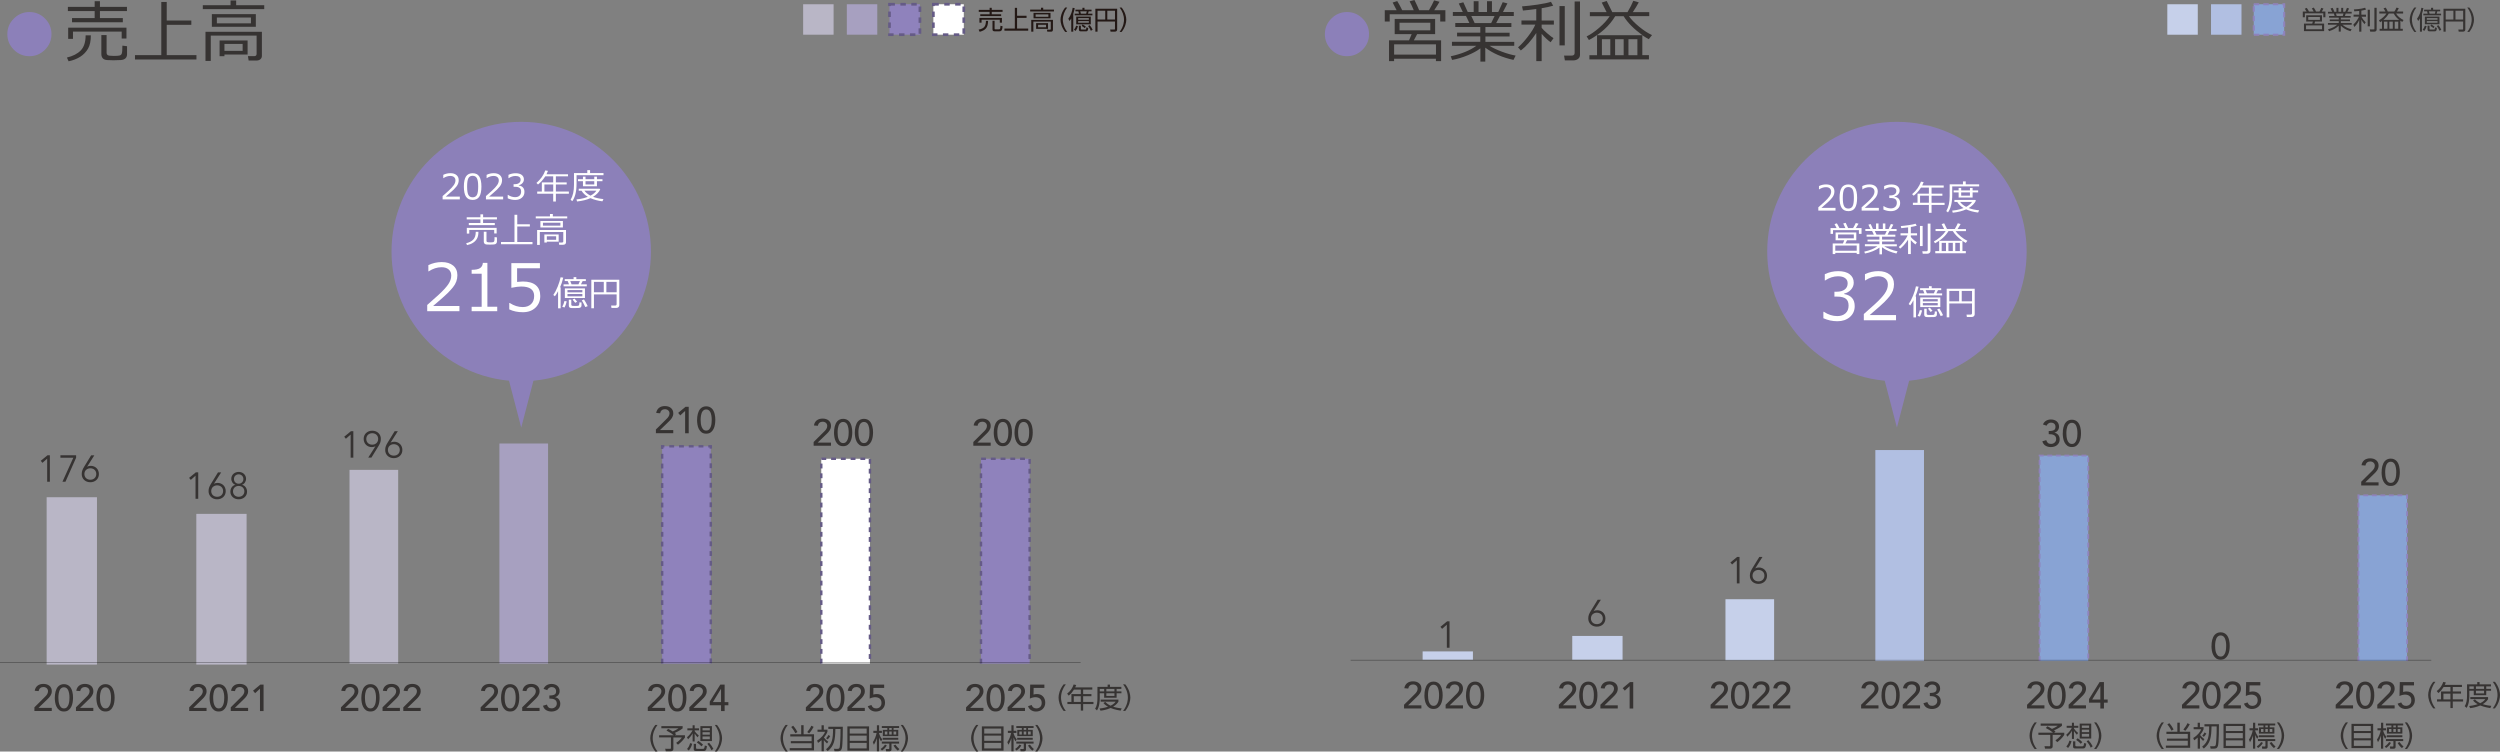 <?xml version="1.0" encoding="UTF-8"?>
<svg id="_レイヤー_2" data-name="レイヤー_2" xmlns="http://www.w3.org/2000/svg" viewBox="0 0 917.39 275.78">
  <rect x="0" y="0" width="917.39" height="275.78" fill="#808080" stroke="none"/>
  <defs>
    <style>
      .cls-1 {
        stroke: #000;
        stroke-width: .1px;
      }

      .cls-1, .cls-2, .cls-3, .cls-4, .cls-5 {
        stroke-miterlimit: 10;
      }

      .cls-1, .cls-2, .cls-4 {
        fill: none;
      }

      .cls-2 {
        stroke-dasharray: 1.79 1.79;
        stroke-width: .89px;
      }

      .cls-2, .cls-4 {
        stroke: #655b86;
      }

      .cls-6 {
        fill: #231815;
      }

      .cls-7 {
        fill: #363332;
      }

      .cls-8 {
        fill: #d2cde4;
      }

      .cls-9 {
        fill: #fff;
      }

      .cls-10 {
        opacity: .8;
      }

      .cls-3 {
        stroke-dasharray: 1.79 1.34;
        stroke-width: .67px;
      }

      .cls-3, .cls-5 {
        fill: #88a3d4;
        stroke: #8f82bc;
      }

      .cls-11 {
        fill: #b1bfe2;
      }

      .cls-12 {
        fill: #c6d0ea;
      }

      .cls-13 {
        fill: #363332;
      }

      .cls-14 {
        fill: #b0a7d0;
      }

      .cls-4 {
        stroke-dasharray: 2 2;
      }

      .cls-15 {
        fill: #8c80b9;
      }

      .cls-16 {
        fill: #8f82bc;
      }

      .cls-5 {
        stroke-dasharray: 2 1.5;
        stroke-width: .75px;
      }

      .cls-17 {
        opacity: .7;
      }
    </style>
  </defs>
  <g id="_デザイン" data-name="デザイン">
    <g>
      <circle class="cls-15" cx="191.27" cy="92.31" r="47.6"/>
      <g>
        <path class="cls-9" d="M168.72,73.17h-6.3v-1.22c.67-.58,1.42-1.24,2.25-2.01.83-.76,1.45-1.43,1.85-2.01.4-.58.61-1.16.61-1.74,0-.51-.17-.91-.51-1.2-.34-.29-.8-.43-1.38-.43-.85,0-1.69.27-2.52.81h-.06v-1.22c.84-.4,1.71-.6,2.61-.6.95,0,1.7.23,2.24.69.55.46.82,1.09.82,1.88,0,.42-.07.83-.21,1.22-.14.39-.36.76-.65,1.13-.3.37-.65.76-1.06,1.17-.41.41-1.36,1.25-2.84,2.51h5.16v1.01Z"/>
        <path class="cls-9" d="M173.44,73.36c-1.11,0-1.92-.4-2.44-1.19-.52-.79-.78-2.03-.78-3.71s.26-2.92.78-3.71,1.34-1.19,2.44-1.19,1.91.4,2.43,1.2.79,2.03.79,3.7-.26,2.92-.78,3.72c-.52.79-1.33,1.19-2.44,1.19ZM173.44,64.51c-.71,0-1.23.28-1.55.85s-.48,1.6-.48,3.1.16,2.52.48,3.09.84.85,1.55.85,1.23-.28,1.55-.85c.32-.57.48-1.6.48-3.1s-.16-2.49-.48-3.07c-.32-.58-.83-.87-1.55-.87Z"/>
        <path class="cls-9" d="M184.62,73.17h-6.3v-1.22c.67-.58,1.42-1.24,2.25-2.01.83-.76,1.45-1.43,1.85-2.01.4-.58.61-1.16.61-1.74,0-.51-.17-.91-.51-1.2-.34-.29-.8-.43-1.38-.43-.85,0-1.69.27-2.52.81h-.06v-1.22c.84-.4,1.71-.6,2.61-.6.95,0,1.7.23,2.24.69.55.46.82,1.09.82,1.88,0,.42-.07.83-.21,1.22-.14.39-.36.76-.65,1.13-.3.37-.65.76-1.06,1.17-.41.41-1.36,1.25-2.84,2.51h5.16v1.01Z"/>
        <path class="cls-9" d="M186.31,72.77v-1.26h.1c.85.56,1.72.84,2.62.84.67,0,1.2-.18,1.6-.54.4-.36.6-.87.6-1.51,0-.6-.18-1.04-.52-1.32-.35-.28-.92-.43-1.7-.43h-.55v-.96h.42c.67,0,1.2-.14,1.59-.43.38-.29.58-.69.58-1.21,0-.44-.17-.78-.5-1.02-.34-.24-.8-.36-1.38-.36-.85,0-1.69.27-2.52.82h-.07v-1.23c.84-.4,1.71-.59,2.62-.59.97,0,1.72.2,2.25.61s.8.96.8,1.65c0,.51-.18.96-.53,1.36-.35.4-.8.65-1.33.76v.1c1.37.25,2.06,1.04,2.06,2.37,0,.86-.31,1.57-.94,2.12-.63.55-1.44.83-2.43.83s-1.86-.2-2.76-.59Z"/>
        <path class="cls-9" d="M197.13,71.07v-.79h1.7v-3.34h4.17v-2.23h-2.9c-.83,1.27-1.72,2.26-2.67,2.99l-.59-.56c1.53-1.3,2.62-2.83,3.26-4.61l.98.18c-.17.47-.35.88-.53,1.23h7.89v.77h-4.46v2.23h3.97v.76h-3.97v2.59h4.77v.79h-4.77v2.88h-.98v-2.88h-5.88ZM199.77,70.28h3.24v-2.59h-3.24v2.59Z"/>
        <path class="cls-9" d="M211.57,64.28v2.99c0,1.6-.14,2.92-.42,3.98-.28,1.06-.66,1.91-1.13,2.56l-.63-.48c.83-1.4,1.24-3.23,1.24-5.5v-4.33h4.88v-1.06h1.02v1.06h4.93v.78h-9.89ZM216.69,72.7c-1.33.61-2.97,1.02-4.94,1.24l-.21-.77c.56-.05,1.08-.12,1.57-.21.48-.09.88-.18,1.2-.27.32-.09.79-.25,1.42-.46-1.03-.6-1.8-1.35-2.33-2.24h-1.03v-.74h7.65l.24.27c-.54,1.07-1.42,1.97-2.64,2.71,1.11.41,2.38.68,3.82.83l-.38.82c-1.57-.19-3.02-.57-4.36-1.16ZM213.92,68.36v-1.87h-1.83v-.73h1.83v-.92h.94v.92h3.21v-.92h.98v.92h2.03v.73h-2.03v1.87h-5.13ZM216.69,71.8c.98-.53,1.7-1.14,2.16-1.83h-4.39c.53.73,1.27,1.34,2.23,1.83ZM214.86,66.49v1.19h3.21v-1.19h-3.21Z"/>
        <path class="cls-9" d="M171.38,89.95l-.31-.7c1.13-.27,2-.72,2.6-1.34s.91-1.57.91-2.84h.98c0,1.06-.18,1.89-.53,2.5s-.83,1.12-1.44,1.51c-.61.4-1.35.69-2.21.87ZM177.27,80.51v1.32h4.3v.78h-9.54v-.78h4.26v-1.32h-5.03v-.78h5.03v-1.07h.99v1.07h5.08v.78h-5.08ZM181.35,85.68v-1.31h-9.15v1.36h-.9v-2.11h10.95v2.05h-.9ZM177.53,85.03h.99v3.37c0,.16.07.29.2.39.13.1.51.15,1.14.15.52,0,.89-.03,1.09-.08s.35-.18.42-.39.11-.69.11-1.47l.88.11v1.49c0,.34-.1.6-.29.79-.19.18-.48.29-.85.32-.37.03-.84.05-1.41.05-.54,0-.95-.01-1.23-.04-.27-.03-.48-.09-.62-.18-.14-.09-.25-.22-.32-.38-.07-.16-.11-.34-.11-.55v-3.59Z"/>
        <path class="cls-9" d="M183.85,89.62v-.82h4.94v-9.99h1.02v3.49h4.62v.81h-4.62v5.69h5.59v.82h-11.55Z"/>
        <path class="cls-9" d="M196.6,80.15v-.73h5.21v-.89h1.06v.89h5.28v.73h-11.54ZM206.65,89.82h-1.45l-.13-.83h1.14c.33,0,.49-.14.49-.42v-3.44h-8.61v4.76h-.99v-5.48h10.6v4.53c0,.27-.1.48-.29.64-.19.16-.44.24-.75.24ZM198.3,83.47v-2.38h8.26v2.38h-8.26ZM205.64,81.73h-6.4v1.09h6.4v-1.09ZM200.66,88.68v.31h-.91v-2.95h5.26v2.64h-4.35ZM204.08,86.7h-3.42v1.3h3.42v-1.3Z"/>
        <path class="cls-9" d="M168.58,114.2h-11.81v-2.29c1.25-1.08,2.65-2.33,4.21-3.76s2.72-2.69,3.47-3.77,1.14-2.17,1.14-3.26c0-.96-.32-1.71-.96-2.25s-1.5-.81-2.6-.81c-1.6,0-3.18.51-4.72,1.52h-.12v-2.29c1.58-.75,3.21-1.12,4.9-1.12,1.78,0,3.18.43,4.21,1.29s1.54,2.04,1.54,3.53c0,.8-.13,1.56-.39,2.29s-.67,1.43-1.22,2.12-1.22,1.42-1.99,2.19-2.55,2.34-5.33,4.71h9.68v1.89Z"/>
        <path class="cls-9" d="M182.47,114.2h-9.4v-1.62h3.68v-12.14h-3.68v-1.43c1.44,0,2.46-.21,3.08-.62s.96-1.04,1.04-1.92h1.66v16.1h3.61v1.62Z"/>
        <path class="cls-9" d="M186.88,113.53v-2.34h.19c1.52.99,3.11,1.49,4.76,1.49,1.27,0,2.28-.36,3.04-1.08s1.14-1.72,1.14-2.99c0-2.31-1.59-3.47-4.76-3.47-.91,0-2.11.16-3.61.47v-9.06h10.49v1.9h-8.38v5c1.03-.1,1.73-.15,2.09-.15,2.1,0,3.7.45,4.78,1.36s1.63,2.23,1.63,3.96-.59,3.18-1.76,4.29-2.71,1.66-4.61,1.66-3.51-.34-4.99-1.03Z"/>
        <path class="cls-9" d="M204.79,113.15v-6.29c-.4.8-.8,1.42-1.18,1.86l-.57-.48c.56-.79,1.1-1.81,1.61-3.08.51-1.26.86-2.4,1.06-3.41l.98.13c-.33,1.38-.72,2.56-1.17,3.56h.21v7.71h-.93ZM207.15,112.83l-.83-.25c.38-.67.65-1.37.81-2.12l.84.12c-.23.95-.5,1.7-.81,2.25ZM208.8,104.33l-.48-1.19h-1.09v-.71h3.25v-.73h1.01v.73h3.49v.71h-1.18l-.61,1.19h2.13v.73h-8.52v-.73h2.01ZM207.28,109.36v-3.53h7.37v3.53h-7.37ZM208.24,107.28h5.46v-.83h-5.46v.83ZM213.7,107.88h-5.46v.85h5.46v-.85ZM208.73,109.96h.91v1.86c0,.12.04.21.12.28.08.07.18.11.3.13.12.02.35.03.69.03.42,0,.75,0,.97-.01.22,0,.38-.03.47-.06.09-.03.17-.08.23-.14.06-.06.11-.19.15-.4.04-.21.05-.45.05-.72l.77.08v1.06c0,.3-.09.53-.28.69s-.46.25-.81.26c-.35.02-.9.03-1.64.03-.27,0-.58,0-.93-.01-.34,0-.6-.09-.76-.24-.16-.15-.24-.37-.24-.66v-2.17ZM209.26,103.14l.48,1.19h2.53l.54-1.19h-3.56ZM211.08,111.13c-.2-.26-.52-.66-.96-1.19l.68-.39c.41.43.74.82.99,1.16l-.71.42ZM214.78,112.67c-.57-1.2-1-2.02-1.29-2.45l.81-.34c.54.82.99,1.64,1.36,2.47l-.88.33Z"/>
        <path class="cls-9" d="M226.28,108.04h-8.33v5.08h-.96v-10.48h10.27v9.36c0,.3-.1.55-.32.73s-.48.28-.82.28h-1.74l-.13-.89h1.49c.35,0,.53-.17.53-.52v-3.56ZM217.95,107.25h3.61v-3.81h-3.61v3.81ZM222.51,107.25h3.78v-3.81h-3.78v3.81Z"/>
      </g>
    </g>
    <polygon class="cls-15" points="191.27 156.9 191.27 156.9 182.81 124.44 199.73 124.44 191.27 156.9"/>
    <g class="cls-17">
      <polyline class="cls-8" points="128.26 243.5 128.26 172.42 146.11 172.42 146.11 243.5"/>
    </g>
    <g class="cls-17">
      <polyline class="cls-8" points="72.04 243.87 72.04 188.57 90.49 188.57 90.49 243.87"/>
    </g>
    <g class="cls-17">
      <rect class="cls-8" x="17.12" y="182.46" width="18.46" height="61.41"/>
    </g>
    <g>
      <path class="cls-13" d="M18.3,176.78h-.99v-8.48l-1.74,1.54-.62-.74,2.47-2.03h.88v9.71Z"/>
      <path class="cls-13" d="M27.93,167.97l-3.91,8.81h-1.11l3.99-8.81h-4.73v-.91h5.76v.91Z"/>
      <path class="cls-13" d="M31.96,171.24l.03.03c.16-.11.36-.19.62-.25s.5-.08.72-.08c.42,0,.81.08,1.17.23.36.15.67.36.94.62.27.26.47.58.62.95s.23.77.23,1.21-.08.86-.23,1.22c-.16.37-.38.68-.66.95-.28.26-.62.47-1,.62-.38.15-.8.22-1.26.22s-.88-.07-1.26-.22c-.38-.15-.72-.35-1-.62-.28-.27-.5-.58-.66-.95-.16-.37-.23-.77-.23-1.22,0-.54.08-1.01.24-1.41s.36-.8.6-1.19l2.62-4.27h1.17l-2.65,4.17ZM30.97,173.94c0,.31.05.59.16.85.1.26.25.48.45.67.19.19.42.33.69.43.27.1.56.15.88.15s.61-.05.88-.15c.27-.1.49-.25.69-.43.19-.19.34-.41.45-.67.1-.26.16-.54.16-.85s-.05-.59-.16-.85c-.11-.26-.25-.48-.45-.66-.19-.18-.42-.33-.69-.43-.27-.1-.56-.16-.88-.16s-.61.05-.88.16c-.27.11-.49.25-.69.43-.19.18-.34.4-.45.66-.11.26-.16.54-.16.85Z"/>
    </g>
    <g>
      <path class="cls-13" d="M129.66,167.94h-.99v-8.48l-1.74,1.54-.62-.74,2.47-2.03h.88v9.71Z"/>
      <path class="cls-13" d="M137.78,163.77l-.03-.03c-.16.11-.36.19-.62.25s-.5.08-.72.08c-.42,0-.81-.08-1.17-.23-.36-.15-.67-.36-.94-.62-.27-.27-.47-.58-.62-.95-.15-.37-.23-.77-.23-1.21s.08-.86.23-1.22c.16-.37.38-.68.66-.95.28-.26.62-.47,1-.62.38-.15.8-.22,1.26-.22s.88.07,1.26.22c.38.15.72.35,1,.62.28.27.5.58.66.95.16.37.23.77.23,1.22,0,.54-.08,1.01-.24,1.41-.16.4-.36.8-.6,1.19l-2.62,4.27h-1.17l2.65-4.17ZM138.77,161.07c0-.31-.05-.59-.16-.85-.11-.26-.25-.48-.45-.66-.19-.18-.42-.33-.69-.43-.27-.1-.56-.16-.88-.16s-.61.05-.88.16c-.27.11-.49.25-.69.43-.19.18-.34.4-.45.66-.11.26-.16.54-.16.85s.05.59.16.85c.1.26.25.48.45.67.19.19.42.33.69.43.27.1.56.15.88.15s.61-.05.88-.15c.27-.1.49-.25.69-.43.19-.19.34-.41.45-.67.1-.26.16-.54.16-.85Z"/>
      <path class="cls-13" d="M143.32,162.4l.03.03c.16-.11.36-.19.62-.25s.5-.08.72-.08c.42,0,.81.08,1.17.23.36.15.67.36.94.62.27.26.47.58.62.95s.23.77.23,1.21-.08.86-.23,1.22c-.16.37-.38.68-.66.95-.28.26-.62.47-1,.62-.38.15-.8.22-1.26.22s-.88-.07-1.26-.22c-.38-.15-.72-.35-1-.62-.28-.27-.5-.58-.66-.95-.16-.37-.23-.77-.23-1.22,0-.54.08-1.01.24-1.41s.36-.8.6-1.19l2.62-4.27h1.17l-2.65,4.17ZM142.34,165.1c0,.31.05.59.16.85.1.26.25.48.45.67.19.19.42.33.69.43.27.1.56.15.88.15s.61-.05.88-.15c.27-.1.49-.25.69-.43.19-.19.34-.41.45-.67.1-.26.16-.54.16-.85s-.05-.59-.16-.85c-.11-.26-.25-.48-.45-.66-.19-.18-.42-.33-.69-.43-.27-.1-.56-.16-.88-.16s-.61.05-.88.16c-.27.11-.49.25-.69.43-.19.18-.34.4-.45.66-.11.26-.16.54-.16.85Z"/>
    </g>
    <g>
      <path class="cls-13" d="M72.74,183.04h-.99v-8.48l-1.74,1.54-.62-.74,2.47-2.03h.88v9.71Z"/>
      <path class="cls-13" d="M78.5,177.5l.03.03c.16-.11.36-.19.62-.25s.5-.08.72-.08c.42,0,.81.08,1.17.23.36.15.67.36.94.62.27.26.47.58.62.95s.23.77.23,1.21-.08.86-.23,1.22c-.16.37-.38.68-.66.95-.28.26-.62.47-1,.62-.38.15-.8.22-1.26.22s-.88-.07-1.26-.22c-.38-.15-.72-.35-1-.62-.28-.27-.5-.58-.66-.95-.16-.37-.23-.77-.23-1.22,0-.54.08-1.01.24-1.41s.36-.8.6-1.19l2.62-4.27h1.17l-2.65,4.17ZM77.51,180.2c0,.31.05.59.16.85.1.26.25.48.45.67.19.19.42.33.69.43.27.1.56.15.88.15s.61-.05.88-.15c.27-.1.49-.25.69-.43.19-.19.34-.41.45-.67.1-.26.16-.54.16-.85s-.05-.59-.16-.85c-.11-.26-.25-.48-.45-.66-.19-.18-.42-.33-.69-.43-.27-.1-.56-.16-.88-.16s-.61.05-.88.16c-.27.11-.49.25-.69.43-.19.18-.34.4-.45.66-.11.26-.16.54-.16.85Z"/>
      <path class="cls-13" d="M86.32,177.87c-.21-.07-.4-.18-.58-.32-.18-.14-.33-.31-.46-.5-.13-.19-.23-.4-.3-.63s-.11-.47-.11-.71c0-.38.07-.73.22-1.05s.34-.58.59-.8c.25-.22.54-.39.86-.51.33-.12.68-.18,1.04-.18s.71.06,1.04.18c.33.12.62.29.86.51s.44.49.59.8c.15.32.22.67.22,1.05,0,.25-.04.49-.11.71-.07.23-.17.44-.3.63-.13.19-.28.36-.46.5-.18.14-.37.25-.58.32v.03c.55.15.99.45,1.32.91.33.46.49,1.01.49,1.65,0,.42-.08.8-.25,1.14-.17.34-.39.63-.67.87-.28.24-.6.43-.97.56-.37.13-.76.19-1.17.19s-.8-.06-1.17-.19c-.37-.13-.69-.31-.97-.56-.28-.24-.5-.53-.67-.87-.17-.34-.25-.72-.25-1.14,0-.64.16-1.19.49-1.65.33-.46.77-.76,1.32-.91v-.03ZM89.67,180.31c0-.28-.05-.55-.15-.79s-.24-.45-.42-.63c-.18-.18-.4-.32-.66-.42-.26-.1-.55-.15-.86-.15s-.61.05-.86.15c-.26.1-.47.24-.65.42-.18.18-.32.39-.42.63s-.15.5-.15.79.05.55.15.79.24.45.42.63c.18.18.4.32.65.42.26.1.54.15.86.15s.6-.05.86-.15c.26-.1.48-.24.66-.42.18-.18.32-.39.42-.63s.15-.5.15-.79ZM89.31,175.78c0-.25-.04-.48-.13-.69-.09-.21-.21-.39-.36-.54-.16-.15-.34-.27-.55-.36s-.44-.13-.69-.13-.48.04-.69.13c-.21.09-.39.21-.55.36-.16.15-.28.33-.36.54-.09.21-.13.44-.13.69s.04.48.13.69c.09.21.21.39.36.54.16.15.34.27.55.36.21.09.44.13.69.13s.48-.04.69-.13.39-.21.55-.36c.16-.15.28-.33.36-.54.09-.21.13-.44.13-.69Z"/>
    </g>
    <g>
      <polyline class="cls-16" points="242.98 243.5 242.98 163.77 260.83 163.77 260.83 243.5"/>
      <polyline class="cls-2" points="242.98 243.5 242.98 163.77 260.83 163.77 260.83 243.5"/>
    </g>
    <g>
      <path class="cls-13" d="M240.71,157.58l3.9-3.87c.14-.13.27-.27.4-.42.13-.15.24-.31.34-.47.1-.17.18-.34.24-.52.06-.18.09-.38.09-.58,0-.24-.04-.45-.13-.65-.09-.19-.21-.35-.36-.49s-.33-.24-.54-.31c-.21-.07-.42-.11-.65-.11-.48,0-.87.13-1.18.4-.31.26-.51.63-.59,1.1l-1.43-.12c.06-.43.19-.8.38-1.12.19-.32.42-.58.7-.79.28-.21.6-.37.96-.47s.75-.15,1.17-.15.82.06,1.19.17c.37.11.69.28.97.51.28.22.5.5.66.84s.24.72.24,1.17c0,.32-.05.62-.14.9-.1.28-.22.54-.38.79-.16.25-.33.48-.54.7s-.41.43-.63.64l-3.2,3.09h4.88v1.15h-6.37v-1.4Z"/>
      <path class="cls-13" d="M251.41,150.78l-1.78,1.65-.77-.92,2.7-2.24h1.17v9.71h-1.32v-8.2Z"/>
      <path class="cls-13" d="M255.8,154.12c0-.36.02-.73.06-1.11.04-.38.1-.76.2-1.13.1-.37.22-.72.38-1.06.16-.34.37-.63.62-.89.25-.25.55-.45.89-.6.34-.15.74-.23,1.2-.23s.86.08,1.2.23c.34.15.64.35.89.6.25.25.46.55.62.89.16.34.29.69.38,1.06.1.37.16.75.2,1.13.04.38.05.75.05,1.11,0,.51-.05,1.06-.14,1.65s-.26,1.13-.51,1.63c-.25.5-.59.92-1.02,1.25s-.99.49-1.68.49-1.25-.17-1.68-.49c-.43-.33-.78-.75-1.02-1.25-.25-.5-.42-1.05-.51-1.63s-.14-1.13-.14-1.65ZM257.11,154.12c0,.32.02.7.06,1.14.04.44.13.86.27,1.27.14.41.34.75.61,1.04.27.28.63.43,1.09.43s.82-.14,1.09-.43.47-.63.61-1.04c.14-.41.23-.83.27-1.27.04-.44.06-.82.06-1.14,0-.22,0-.47-.02-.75-.01-.28-.05-.56-.1-.85s-.12-.57-.21-.84c-.09-.27-.21-.51-.36-.73s-.34-.39-.56-.51c-.22-.13-.48-.19-.78-.19s-.56.06-.78.19c-.22.13-.4.3-.56.51s-.27.46-.36.73c-.09.27-.16.55-.21.84s-.08.57-.1.85c-.01.28-.02.53-.02.75Z"/>
    </g>
    <g>
      <path class="cls-13" d="M12.65,259.53l3.9-3.87c.14-.13.27-.27.4-.42.13-.15.24-.31.34-.47.1-.17.18-.34.24-.52.06-.18.09-.38.09-.58,0-.24-.04-.45-.13-.65-.09-.19-.21-.35-.36-.49s-.33-.24-.54-.31c-.21-.07-.42-.11-.65-.11-.48,0-.87.13-1.18.4-.31.26-.51.63-.59,1.1l-1.43-.12c.06-.43.19-.8.38-1.12.19-.32.42-.58.7-.79.28-.21.6-.37.96-.47s.75-.15,1.17-.15.82.06,1.19.17c.37.11.69.28.97.51.28.22.5.5.66.84s.24.72.24,1.17c0,.32-.05.62-.14.9-.1.28-.22.54-.38.79-.16.25-.33.48-.54.7s-.41.43-.63.64l-3.2,3.09h4.88v1.15h-6.37v-1.4Z"/>
      <path class="cls-13" d="M20.11,256.07c0-.36.02-.73.06-1.11.04-.38.1-.76.2-1.13.1-.37.22-.72.38-1.06.16-.34.37-.63.62-.89.25-.25.55-.45.89-.6.34-.15.74-.23,1.2-.23s.86.08,1.2.23c.34.15.64.35.89.6.25.25.46.55.62.89.16.34.29.69.38,1.06.1.37.16.75.2,1.13.04.38.05.75.05,1.11,0,.51-.05,1.06-.14,1.65s-.26,1.13-.51,1.63c-.25.5-.59.92-1.02,1.25s-.99.49-1.68.49-1.25-.17-1.68-.49c-.43-.33-.78-.75-1.02-1.25-.25-.5-.42-1.05-.51-1.63s-.14-1.13-.14-1.65ZM21.43,256.07c0,.32.02.7.06,1.14.04.44.13.86.27,1.27.14.41.34.75.61,1.04.27.28.63.43,1.09.43s.82-.14,1.09-.43.47-.63.61-1.04c.14-.41.23-.83.27-1.27.04-.44.06-.82.06-1.14,0-.22,0-.47-.02-.75-.01-.28-.05-.56-.1-.85s-.12-.57-.21-.84c-.09-.27-.21-.51-.36-.73s-.34-.39-.56-.51c-.22-.13-.48-.19-.78-.19s-.56.06-.78.19c-.22.13-.4.3-.56.51s-.27.46-.36.73c-.09.27-.16.55-.21.84s-.08.57-.1.85c-.01.28-.02.53-.02.75Z"/>
      <path class="cls-13" d="M27.9,259.53l3.9-3.87c.14-.13.27-.27.4-.42.13-.15.24-.31.34-.47.1-.17.18-.34.24-.52.06-.18.09-.38.09-.58,0-.24-.04-.45-.13-.65-.09-.19-.21-.35-.36-.49s-.33-.24-.54-.31c-.21-.07-.42-.11-.65-.11-.48,0-.87.13-1.18.4-.31.26-.51.63-.59,1.1l-1.43-.12c.06-.43.19-.8.38-1.12.19-.32.42-.58.7-.79.28-.21.6-.37.96-.47s.75-.15,1.17-.15.82.06,1.19.17c.37.11.69.28.97.51.28.22.5.5.66.84s.24.72.24,1.17c0,.32-.05.62-.14.9-.1.28-.22.54-.38.79-.16.25-.33.48-.54.7s-.41.43-.63.64l-3.2,3.09h4.88v1.15h-6.37v-1.4Z"/>
      <path class="cls-13" d="M35.37,256.07c0-.36.02-.73.06-1.11.04-.38.1-.76.2-1.13.1-.37.22-.72.38-1.06.16-.34.37-.63.62-.89.25-.25.55-.45.89-.6.34-.15.74-.23,1.2-.23s.86.08,1.2.23c.34.15.64.35.89.6.25.25.46.55.62.89.16.34.29.69.38,1.06.1.37.16.75.2,1.13.04.38.05.75.05,1.11,0,.51-.05,1.06-.14,1.65s-.26,1.13-.51,1.63c-.25.5-.59.92-1.02,1.25s-.99.49-1.68.49-1.25-.17-1.68-.49c-.43-.33-.78-.75-1.02-1.25-.25-.5-.42-1.05-.51-1.63s-.14-1.13-.14-1.65ZM36.68,256.07c0,.32.02.7.06,1.14.04.44.13.86.27,1.27.14.41.34.75.61,1.04.27.28.63.43,1.09.43s.82-.14,1.09-.43.47-.63.61-1.04c.14-.41.23-.83.27-1.27.04-.44.06-.82.06-1.14,0-.22,0-.47-.02-.75-.01-.28-.05-.56-.1-.85s-.12-.57-.21-.84c-.09-.27-.21-.51-.36-.73s-.34-.39-.56-.51c-.22-.13-.48-.19-.78-.19s-.56.06-.78.19c-.22.13-.4.3-.56.51s-.27.46-.36.73c-.09.27-.16.55-.21.84s-.08.57-.1.85c-.01.28-.02.53-.02.75Z"/>
    </g>
    <g>
      <path class="cls-13" d="M125.14,259.53l3.9-3.87c.14-.13.27-.27.4-.42.13-.15.24-.31.34-.47.1-.17.18-.34.24-.52.06-.18.09-.38.09-.58,0-.24-.04-.45-.13-.65-.09-.19-.21-.35-.36-.49s-.33-.24-.54-.31c-.21-.07-.42-.11-.65-.11-.48,0-.87.13-1.18.4-.31.26-.51.63-.59,1.1l-1.43-.12c.06-.43.19-.8.38-1.12.19-.32.42-.58.7-.79.28-.21.6-.37.96-.47s.75-.15,1.17-.15.82.06,1.19.17c.37.11.69.28.97.51.28.22.5.5.66.84s.24.72.24,1.17c0,.32-.05.62-.14.9-.1.28-.22.54-.38.79-.16.25-.33.48-.54.7s-.41.43-.63.64l-3.2,3.09h4.88v1.15h-6.37v-1.4Z"/>
      <path class="cls-13" d="M132.6,256.07c0-.36.02-.73.06-1.11.04-.38.1-.76.2-1.13.1-.37.22-.72.38-1.06.16-.34.37-.63.62-.89.25-.25.55-.45.89-.6.34-.15.74-.23,1.2-.23s.86.08,1.2.23c.34.15.64.35.89.6.25.25.46.55.62.89.16.34.29.69.38,1.06.1.37.16.75.2,1.13.04.38.05.75.05,1.11,0,.51-.05,1.06-.14,1.65s-.26,1.13-.51,1.63c-.25.5-.59.92-1.02,1.25s-.99.49-1.68.49-1.25-.17-1.68-.49c-.43-.33-.78-.75-1.02-1.25-.25-.5-.42-1.05-.51-1.63s-.14-1.13-.14-1.65ZM133.92,256.07c0,.32.02.7.06,1.14.04.44.13.86.27,1.27.14.41.34.75.61,1.04.27.28.63.43,1.09.43s.82-.14,1.09-.43.47-.63.61-1.04c.14-.41.23-.83.27-1.27.04-.44.06-.82.06-1.14,0-.22,0-.47-.02-.75-.01-.28-.05-.56-.1-.85s-.12-.57-.21-.84c-.09-.27-.21-.51-.36-.73s-.34-.39-.56-.51c-.22-.13-.48-.19-.78-.19s-.56.06-.78.19c-.22.13-.4.3-.56.51s-.27.46-.36.73c-.09.27-.16.55-.21.84s-.08.57-.1.85c-.01.28-.02.53-.02.75Z"/>
      <path class="cls-13" d="M140.4,259.53l3.9-3.87c.14-.13.27-.27.4-.42.13-.15.24-.31.34-.47.1-.17.18-.34.24-.52.06-.18.09-.38.09-.58,0-.24-.04-.45-.13-.65-.09-.19-.21-.35-.36-.49s-.33-.24-.54-.31c-.21-.07-.42-.11-.65-.11-.48,0-.87.13-1.18.4-.31.26-.51.63-.59,1.1l-1.43-.12c.06-.43.19-.8.38-1.12.19-.32.42-.58.7-.79.28-.21.6-.37.96-.47s.75-.15,1.17-.15.82.06,1.19.17c.37.11.69.28.97.51.28.22.5.5.66.84s.24.72.24,1.17c0,.32-.05.62-.14.9-.1.28-.22.54-.38.79-.16.25-.33.48-.54.7s-.41.43-.63.64l-3.2,3.09h4.88v1.15h-6.37v-1.4Z"/>
      <path class="cls-13" d="M148.02,259.53l3.9-3.87c.14-.13.27-.27.4-.42.13-.15.24-.31.34-.47.1-.17.18-.34.24-.52.06-.18.09-.38.09-.58,0-.24-.04-.45-.13-.65-.09-.19-.21-.35-.36-.49s-.33-.24-.54-.31c-.21-.07-.42-.11-.65-.11-.48,0-.87.13-1.18.4-.31.26-.51.63-.59,1.1l-1.43-.12c.06-.43.19-.8.38-1.12.19-.32.42-.58.7-.79.28-.21.6-.37.96-.47s.75-.15,1.17-.15.82.06,1.19.17c.37.11.69.28.97.51.28.22.5.5.66.84s.24.72.24,1.17c0,.32-.05.62-.14.9-.1.28-.22.54-.38.79-.16.25-.33.48-.54.7s-.41.43-.63.64l-3.2,3.09h4.88v1.15h-6.37v-1.4Z"/>
    </g>
    <g>
      <path class="cls-13" d="M69.45,259.53l3.9-3.87c.14-.13.27-.27.4-.42.13-.15.24-.31.34-.47.1-.17.18-.34.24-.52.06-.18.09-.38.09-.58,0-.24-.04-.45-.13-.65-.09-.19-.21-.35-.36-.49s-.33-.24-.54-.31c-.21-.07-.42-.11-.65-.11-.48,0-.87.13-1.18.4-.31.26-.51.63-.59,1.1l-1.43-.12c.06-.43.19-.8.38-1.12.19-.32.42-.58.7-.79.28-.21.6-.37.96-.47s.75-.15,1.17-.15.82.06,1.19.17c.37.11.69.28.97.51.28.22.5.5.66.84s.24.72.24,1.17c0,.32-.05.62-.14.9-.1.28-.22.54-.38.79-.16.25-.33.48-.54.7s-.41.43-.63.64l-3.2,3.09h4.88v1.15h-6.37v-1.4Z"/>
      <path class="cls-13" d="M76.91,256.07c0-.36.02-.73.06-1.11.04-.38.1-.76.2-1.13.1-.37.22-.72.38-1.06.16-.34.37-.63.62-.89.25-.25.55-.45.89-.6.34-.15.74-.23,1.2-.23s.86.08,1.2.23c.34.15.64.35.89.6.25.25.46.55.62.89.16.34.29.69.38,1.06.1.37.16.75.2,1.13.04.38.05.75.05,1.11,0,.51-.05,1.06-.14,1.65s-.26,1.13-.51,1.63c-.25.5-.59.92-1.02,1.25s-.99.49-1.68.49-1.25-.17-1.68-.49c-.43-.33-.78-.75-1.02-1.25-.25-.5-.42-1.05-.51-1.63s-.14-1.13-.14-1.65ZM78.23,256.07c0,.32.02.7.06,1.14.04.44.13.86.27,1.27.14.41.34.75.61,1.04.27.28.63.43,1.09.43s.82-.14,1.09-.43.47-.63.61-1.04c.14-.41.23-.83.27-1.27.04-.44.06-.82.06-1.14,0-.22,0-.47-.02-.75-.01-.28-.05-.56-.1-.85s-.12-.57-.21-.84c-.09-.27-.21-.51-.36-.73s-.34-.39-.56-.51c-.22-.13-.48-.19-.78-.19s-.56.06-.78.19c-.22.13-.4.3-.56.51s-.27.46-.36.73c-.09.27-.16.55-.21.84s-.08.57-.1.85c-.01.28-.02.53-.02.75Z"/>
      <path class="cls-13" d="M84.7,259.53l3.9-3.87c.14-.13.27-.27.4-.42.13-.15.24-.31.34-.47.1-.17.18-.34.24-.52.06-.18.09-.38.09-.58,0-.24-.04-.45-.13-.65-.09-.19-.21-.35-.36-.49s-.33-.24-.54-.31c-.21-.07-.42-.11-.65-.11-.48,0-.87.13-1.18.4-.31.26-.51.63-.59,1.1l-1.43-.12c.06-.43.19-.8.38-1.12.19-.32.42-.58.7-.79.28-.21.6-.37.96-.47s.75-.15,1.17-.15.82.06,1.19.17c.37.11.69.28.97.51.28.22.5.5.66.84s.24.72.24,1.17c0,.32-.05.62-.14.9-.1.28-.22.54-.38.79-.16.25-.33.48-.54.7s-.41.43-.63.64l-3.2,3.09h4.88v1.15h-6.37v-1.4Z"/>
      <path class="cls-13" d="M95.4,252.72l-1.78,1.65-.77-.92,2.7-2.24h1.17v9.71h-1.32v-8.2Z"/>
    </g>
    <g>
      <path class="cls-13" d="M176.4,259.53l3.9-3.87c.14-.13.27-.27.4-.42.13-.15.24-.31.34-.47.1-.17.18-.34.24-.52.06-.18.09-.38.09-.58,0-.24-.04-.45-.13-.65-.09-.19-.21-.35-.36-.49s-.33-.24-.54-.31c-.21-.07-.42-.11-.65-.11-.48,0-.87.13-1.18.4-.31.26-.51.63-.59,1.1l-1.43-.12c.06-.43.19-.8.38-1.12.19-.32.42-.58.7-.79.28-.21.6-.37.96-.47s.75-.15,1.17-.15.82.06,1.19.17c.37.11.69.28.97.51.28.22.5.5.66.84s.24.72.24,1.17c0,.32-.05.62-.14.9-.1.28-.22.54-.38.79-.16.25-.33.48-.54.7s-.41.43-.63.64l-3.2,3.09h4.88v1.15h-6.37v-1.4Z"/>
      <path class="cls-13" d="M183.86,256.07c0-.36.02-.73.06-1.11.04-.38.1-.76.2-1.13.1-.37.22-.72.38-1.06.16-.34.37-.63.62-.89.25-.25.55-.45.89-.6.34-.15.74-.23,1.2-.23s.86.08,1.2.23c.34.15.64.35.89.6.25.25.46.55.62.89.16.34.29.69.38,1.06.1.37.16.75.2,1.13.04.38.05.75.05,1.11,0,.51-.05,1.06-.14,1.65s-.26,1.13-.51,1.63c-.25.5-.59.92-1.02,1.25s-.99.49-1.68.49-1.25-.17-1.68-.49c-.43-.33-.78-.75-1.02-1.25-.25-.5-.42-1.05-.51-1.63s-.14-1.13-.14-1.65ZM185.18,256.07c0,.32.02.7.06,1.14.04.44.13.86.27,1.27.14.41.34.75.61,1.04.27.28.63.43,1.09.43s.82-.14,1.09-.43.47-.63.61-1.04c.14-.41.23-.83.27-1.27.04-.44.06-.82.06-1.14,0-.22,0-.47-.02-.75-.01-.28-.05-.56-.1-.85s-.12-.57-.21-.84c-.09-.27-.21-.51-.36-.73s-.34-.39-.56-.51c-.22-.13-.48-.19-.78-.19s-.56.06-.78.19c-.22.13-.4.3-.56.51s-.27.46-.36.73c-.09.27-.16.55-.21.84s-.08.57-.1.85c-.01.28-.02.53-.02.75Z"/>
      <path class="cls-13" d="M191.65,259.53l3.9-3.87c.14-.13.27-.27.4-.42.13-.15.24-.31.34-.47.1-.17.18-.34.24-.52.06-.18.09-.38.09-.58,0-.24-.04-.45-.13-.65-.09-.19-.21-.35-.36-.49s-.33-.24-.54-.31c-.21-.07-.42-.11-.65-.11-.48,0-.87.13-1.18.4-.31.26-.51.63-.59,1.1l-1.43-.12c.06-.43.19-.8.38-1.12.19-.32.42-.58.7-.79.28-.21.6-.37.96-.47.36-.1.75-.15,1.17-.15s.82.06,1.19.17c.37.11.69.28.97.51.28.22.5.5.66.84s.24.72.24,1.17c0,.32-.05.62-.14.9-.1.28-.22.54-.38.79-.16.25-.33.48-.54.7s-.41.43-.63.64l-3.2,3.09h4.88v1.15h-6.37v-1.4Z"/>
      <path class="cls-13" d="M200.68,258.55c.15.47.36.81.62,1.04.26.23.64.34,1.15.34.25,0,.49-.04.72-.13s.42-.21.59-.36c.17-.15.31-.33.41-.55.1-.21.15-.46.15-.72,0-.4-.08-.72-.25-.97-.17-.24-.39-.42-.65-.55-.27-.12-.56-.2-.88-.24-.32-.04-.64-.05-.95-.05v-1.15c.5,0,.91-.03,1.23-.1s.57-.17.75-.29c.18-.13.31-.29.38-.48s.11-.41.11-.64c0-.52-.16-.92-.47-1.18-.31-.27-.7-.4-1.17-.4-.36,0-.68.1-.97.31-.29.21-.51.48-.65.82l-1.34-.45c.26-.62.65-1.08,1.17-1.38s1.11-.45,1.76-.45c.39,0,.77.05,1.13.16s.68.27.95.49c.27.22.49.5.65.83.16.33.24.73.24,1.17,0,.51-.15.97-.46,1.37-.31.4-.71.68-1.2.82v.03c.3.05.57.16.81.3.24.15.44.33.6.55s.29.46.37.73.12.56.12.86c0,.47-.09.88-.27,1.23-.18.35-.42.64-.71.88-.3.23-.64.41-1.03.53-.39.12-.8.18-1.23.18-.74,0-1.39-.17-1.95-.51-.56-.34-.95-.87-1.17-1.61l1.4-.42Z"/>
    </g>
    <g>
      <path class="cls-13" d="M390.3,260.88c-1.49-1.88-1.86-3.76-1.86-4.88s.37-2.99,1.86-4.88h.81c-1.08,1.4-1.76,3.1-1.76,4.88,0,.41,0,2.58,1.76,4.88h-.81Z"/>
      <path class="cls-13" d="M400.83,252.25v.8h-3.36v1.63h3.03v.79h-3.03v2.1h3.78v.8h-3.78v2.4h-.86v-2.4h-4.92v-.8h1.47v-2.89h3.45v-1.63h-2.51c-.67,1.02-1.12,1.58-1.93,2.22l-.58-.74c1.23-.93,2.01-2.15,2.39-3.36l.94.2c-.1.27-.16.44-.37.88h6.29ZM396.6,255.48h-2.57v2.1h2.57v-2.1Z"/>
      <path class="cls-13" d="M406.45,252.05v-.82h.86v.82h4.18v.76h-1.74v.9h1.77v.7h-1.77v1.63h-4.58v-1.63h-1.61v1.8c0,.62-.01,2.96-1.01,4.49l-.7-.64c.73-1.09.86-2.46.86-3.9v-4.11h3.73ZM411.22,260.77c-.5-.08-2.12-.33-3.67-.96-1.71.75-3.13.91-3.73.97l-.34-.78c.55-.06,1.56-.17,3.12-.66-1.09-.61-1.52-1.14-1.7-1.36l.68-.42c.29.3.85.87,1.96,1.41,1.24-.6,1.68-1.25,1.85-1.5h-5.49v-.75h6.51v.75c-.19.31-.68,1.1-1.94,1.86,1.39.44,2.54.56,3.14.62l-.38.82ZM405.18,252.81h-1.61v.9h1.61v-.9ZM408.95,252.81h-2.97v.9h2.97v-.9ZM408.95,254.41h-2.97v.97h2.97v-.97Z"/>
      <path class="cls-13" d="M412.12,260.88c1.76-2.29,1.76-4.46,1.76-4.88,0-1.78-.68-3.48-1.76-4.88h.81c1.49,1.88,1.86,3.76,1.86,4.88s-.37,2.99-1.86,4.88h-.81Z"/>
    </g>
    <g>
      <path class="cls-13" d="M354.53,259.53l3.9-3.87c.14-.13.27-.27.4-.42.13-.15.24-.31.34-.47.1-.17.18-.34.24-.52.06-.18.09-.38.09-.58,0-.24-.04-.45-.13-.65-.09-.19-.21-.35-.36-.49s-.33-.24-.54-.31c-.21-.07-.42-.11-.65-.11-.48,0-.87.13-1.18.4-.31.26-.51.63-.59,1.1l-1.43-.12c.06-.43.19-.8.38-1.12.19-.32.42-.58.7-.79.28-.21.6-.37.96-.47.36-.1.75-.15,1.17-.15s.82.06,1.19.17c.37.11.69.28.97.51.28.22.5.5.66.84s.24.72.24,1.17c0,.32-.05.62-.14.9-.1.28-.22.54-.38.79-.16.25-.33.48-.54.7s-.41.43-.63.64l-3.2,3.09h4.88v1.15h-6.37v-1.4Z"/>
      <path class="cls-13" d="M361.99,256.07c0-.36.02-.73.06-1.11.04-.38.1-.76.2-1.13.1-.37.22-.72.38-1.06.16-.34.37-.63.62-.89.25-.25.55-.45.89-.6.34-.15.74-.23,1.2-.23s.86.08,1.2.23c.34.15.64.35.89.6.25.25.46.55.62.89.16.34.29.69.38,1.06.1.37.16.75.2,1.13.04.38.05.75.05,1.11,0,.51-.05,1.06-.14,1.65s-.26,1.13-.51,1.63c-.25.5-.59.92-1.02,1.25s-.99.49-1.68.49-1.25-.17-1.68-.49c-.43-.33-.78-.75-1.02-1.25-.25-.5-.42-1.05-.51-1.63s-.14-1.13-.14-1.65ZM363.31,256.07c0,.32.02.7.06,1.14.04.44.13.86.27,1.27.14.41.34.75.61,1.04.27.28.63.43,1.09.43s.82-.14,1.09-.43.47-.63.61-1.04c.14-.41.23-.83.27-1.27.04-.44.06-.82.06-1.14,0-.22,0-.47-.02-.75-.01-.28-.05-.56-.1-.85s-.12-.57-.21-.84c-.09-.27-.21-.51-.36-.73s-.34-.39-.56-.51c-.22-.13-.48-.19-.78-.19s-.56.06-.78.19c-.22.13-.4.3-.56.51s-.27.46-.36.73c-.09.27-.16.55-.21.84s-.08.57-.1.85c-.01.28-.02.53-.02.75Z"/>
      <path class="cls-13" d="M369.78,259.53l3.9-3.87c.14-.13.27-.27.4-.42.13-.15.24-.31.34-.47.1-.17.18-.34.24-.52.06-.18.09-.38.09-.58,0-.24-.04-.45-.13-.65-.09-.19-.21-.35-.36-.49s-.33-.24-.54-.31c-.21-.07-.42-.11-.65-.11-.48,0-.87.13-1.18.4-.31.26-.51.63-.59,1.1l-1.43-.12c.06-.43.19-.8.38-1.12.19-.32.42-.58.7-.79.28-.21.6-.37.96-.47s.75-.15,1.17-.15.82.06,1.19.17c.37.11.69.28.97.51.28.22.5.5.66.84s.24.72.24,1.17c0,.32-.05.62-.14.9-.1.28-.22.54-.38.79-.16.25-.33.48-.54.7s-.41.43-.63.64l-3.2,3.09h4.88v1.15h-6.37v-1.4Z"/>
      <path class="cls-13" d="M383.24,252.45h-3.94l-.04,2.43c.06-.03.16-.05.27-.08s.24-.05.36-.07c.12-.02.24-.03.36-.04.12,0,.22-.01.3-.01.46,0,.87.08,1.24.23s.69.38.95.66c.27.28.47.62.61,1.02.14.39.21.83.21,1.3s-.09.92-.27,1.32c-.18.39-.42.73-.73,1.02-.31.28-.67.5-1.08.65-.41.15-.86.23-1.33.23-.66,0-1.25-.17-1.78-.51-.53-.34-.91-.82-1.14-1.45l1.32-.45c.17.45.41.77.7.97.29.2.66.29,1.1.29.26,0,.5-.05.74-.14.23-.09.44-.22.61-.39s.31-.38.41-.62c.1-.25.15-.53.15-.84,0-.71-.22-1.25-.65-1.6-.43-.35-1-.53-1.69-.53-.25,0-.56.04-.94.13s-.73.21-1.06.38l.11-5.12h5.21v1.23Z"/>
    </g>
    <g>
      <path class="cls-13" d="M237.73,259.53l3.9-3.87c.14-.13.27-.27.4-.42.13-.15.24-.31.34-.47.1-.17.18-.34.24-.52.06-.18.09-.38.09-.58,0-.24-.04-.45-.13-.65-.09-.19-.21-.35-.36-.49s-.33-.24-.54-.31c-.21-.07-.42-.11-.65-.11-.48,0-.87.13-1.18.4-.31.26-.51.63-.59,1.1l-1.43-.12c.06-.43.19-.8.38-1.12.19-.32.42-.58.7-.79.28-.21.6-.37.96-.47s.75-.15,1.17-.15.82.06,1.19.17c.37.11.69.28.97.51.28.22.5.5.66.84s.24.72.24,1.17c0,.32-.05.62-.14.9-.1.28-.22.54-.38.79-.16.25-.33.48-.54.7s-.41.43-.63.64l-3.2,3.09h4.88v1.15h-6.37v-1.4Z"/>
      <path class="cls-13" d="M245.19,256.07c0-.36.02-.73.06-1.11.04-.38.1-.76.2-1.13.1-.37.22-.72.38-1.06.16-.34.37-.63.62-.89.25-.25.55-.45.89-.6.34-.15.74-.23,1.2-.23s.86.08,1.2.23c.34.15.64.35.89.6.25.25.46.55.62.89.16.34.29.69.38,1.06.1.37.16.75.2,1.13.04.38.05.75.05,1.11,0,.51-.05,1.06-.14,1.65s-.26,1.13-.51,1.63c-.25.5-.59.92-1.02,1.25s-.99.49-1.68.49-1.25-.17-1.68-.49c-.43-.33-.78-.75-1.02-1.25-.25-.5-.42-1.05-.51-1.63s-.14-1.13-.14-1.65ZM246.51,256.07c0,.32.02.7.06,1.14.04.44.13.86.27,1.27.14.41.34.75.61,1.04.27.28.63.43,1.09.43s.82-.14,1.09-.43.47-.63.61-1.04c.14-.41.23-.83.27-1.27.04-.44.06-.82.06-1.14,0-.22,0-.47-.02-.75-.01-.28-.05-.56-.1-.85s-.12-.57-.21-.84c-.09-.27-.21-.51-.36-.73s-.34-.39-.56-.51c-.22-.13-.48-.19-.78-.19s-.56.06-.78.19c-.22.13-.4.3-.56.51s-.27.46-.36.73c-.09.27-.16.55-.21.84s-.08.57-.1.85c-.01.28-.02.53-.02.75Z"/>
      <path class="cls-13" d="M252.98,259.53l3.9-3.87c.14-.13.27-.27.4-.42.13-.15.24-.31.34-.47.1-.17.18-.34.24-.52.06-.18.09-.38.09-.58,0-.24-.04-.45-.13-.65-.09-.19-.21-.35-.36-.49s-.33-.24-.54-.31c-.21-.07-.42-.11-.65-.11-.48,0-.87.13-1.18.4-.31.26-.51.63-.59,1.1l-1.43-.12c.06-.43.19-.8.38-1.12.19-.32.42-.58.7-.79.28-.21.6-.37.96-.47s.75-.15,1.17-.15.82.06,1.19.17c.37.11.69.28.97.51.28.22.5.5.66.84s.24.72.24,1.17c0,.32-.05.62-.14.9-.1.28-.22.54-.38.79-.16.25-.33.48-.54.7s-.41.43-.63.64l-3.2,3.09h4.88v1.15h-6.37v-1.4Z"/>
      <path class="cls-13" d="M264.59,258.79h-4.14v-1.34l3.87-6.23h1.59v6.42h1.37v1.15h-1.37v2.14h-1.32v-2.14ZM264.59,252.78h-.03l-2.96,4.86h2.99v-4.86Z"/>
    </g>
    <g>
      <path class="cls-13" d="M358.2,275.78c-1.49-1.88-1.86-3.76-1.86-4.88s.37-2.99,1.86-4.88h.81c-1.08,1.4-1.76,3.1-1.76,4.88,0,.41,0,2.58,1.76,4.88h-.81Z"/>
      <path class="cls-13" d="M368.26,266.55v8.9h-7.96v-8.9h7.96ZM361.17,269.19h6.22v-1.84h-6.22v1.84ZM361.17,269.94v1.91h6.22v-1.91h-6.22ZM361.17,272.61v2.03h6.22v-2.03h-6.22Z"/>
      <path class="cls-13" d="M372.65,272.05c-.24-.37-.43-.72-.71-1.45v5.08h-.81v-4.83c-.42,1.35-.81,1.98-1.1,2.44l-.38-.96c.7-1.01,1.14-2.17,1.39-3.38h-1.2v-.77h1.3v-2.03h.81v2.03h1.03v.77h-1.03v.26c.47,1.33.95,1.87,1.16,2.12l-.45.73ZM372.5,274.84c.73-.48,1.34-1.12,1.61-1.62l.68.32c-.47.84-1.2,1.49-1.78,1.88l-.51-.59ZM379.28,266.43v.72h-2.03v.67h1.72v2.31h-5.67v-2.31h1.66v-.67h-2.02v-.72h6.33ZM379.28,272.14v.74h-2.79v2.09c0,.19,0,.71-.71.71h-1.28l-.11-.83,1.02.02c.27,0,.27-.17.27-.26v-1.73h-2.74v-.74h6.33ZM378.97,270.74v.71h-5.71v-.71h5.71ZM374.96,268.45h-.91v1.08h.91v-1.08ZM376.58,267.15h-.92v.67h.92v-.67ZM376.58,268.45h-.92v1.08h.92v-1.08ZM377.93,273.23c.27.4.83,1.13,1.47,1.64l-.58.59c-.87-.69-1.44-1.61-1.6-1.88l.71-.34ZM378.22,268.45h-.97v1.08h.97v-1.08Z"/>
      <path class="cls-13" d="M379.88,275.78c1.76-2.29,1.76-4.46,1.76-4.88,0-1.78-.68-3.48-1.76-4.88h.81c1.49,1.88,1.86,3.76,1.86,4.88s-.37,2.99-1.86,4.88h-.81Z"/>
    </g>
    <g>
      <path class="cls-13" d="M240.47,275.78c-1.49-1.88-1.86-3.76-1.86-4.88s.37-2.99,1.86-4.88h.81c-1.08,1.4-1.76,3.1-1.76,4.88,0,.41,0,2.58,1.76,4.88h-.81Z"/>
      <path class="cls-13" d="M247.64,269.82h3.71v.82c-.97,1.4-2.05,2.25-2.57,2.64l-.66-.67c1.43-1.01,1.86-1.66,2.09-2h-3.11v4.22c0,.7-.57.84-.98.84h-1.82l-.2-.91,1.75.02c.33,0,.36-.13.36-.34v-3.84h-4.35v-.8h5.38c-.54-.49-1.61-1.2-2.66-1.71l.59-.64c.81.4.9.45,1.69.96.4-.13,1.59-.74,2.12-1.17h-6.29v-.79h7.81v.83c-1.07.87-2.58,1.53-2.9,1.67.19.14.33.27.54.46l-.49.39Z"/>
      <path class="cls-13" d="M255.98,270.56c-.4-.43-.73-.82-1.07-1.36v2.89h-.75v-3c-.43.84-.94,1.46-1.66,2.2l-.42-.73c.99-.82,1.68-1.82,2.06-2.55h-1.91v-.74h1.93v-1.12h.75v1.12h1.59v.74h-1.59v.26c.1.15.66.97,1.53,1.63l-.46.66ZM252.11,274.85c.62-.72.87-1.22,1.12-2.15l.78.22c-.09.35-.4,1.54-1.25,2.49l-.65-.56ZM255.41,272.95v1.39c0,.37.06.45.53.45h1.93c.57,0,.57-.05.77-1.22l.78.23c-.15,1.12-.31,1.78-1.16,1.78h-2.91c-.2,0-.78,0-.78-.69v-1.93h.83ZM257.41,273.88c-.4-.45-.99-.99-1.7-1.43l.53-.6c.64.4,1.23.88,1.74,1.42l-.58.61ZM261.25,271.95h-4.24v-5.5h4.24v5.5ZM260.47,267.16h-2.67v.87h2.67v-.87ZM260.47,268.68h-2.67v.91h2.67v-.91ZM260.47,270.24h-2.67v1.02h2.67v-1.02ZM261.07,275.32c-.42-.98-.93-1.68-1.51-2.37l.64-.4c.73.78,1.09,1.35,1.58,2.25l-.71.51Z"/>
      <path class="cls-13" d="M262.3,275.78c1.76-2.29,1.76-4.46,1.76-4.88,0-1.78-.68-3.48-1.76-4.88h.81c1.49,1.88,1.86,3.76,1.86,4.88s-.37,2.99-1.86,4.88h-.81Z"/>
    </g>
    <g>
      <path class="cls-13" d="M295.74,259.53l3.9-3.87c.14-.13.27-.27.4-.42.13-.15.24-.31.34-.47.1-.17.18-.34.24-.52.06-.18.09-.38.09-.58,0-.24-.04-.45-.13-.65-.09-.19-.21-.35-.36-.49s-.33-.24-.54-.31c-.21-.07-.42-.11-.65-.11-.48,0-.87.13-1.18.4-.31.26-.51.63-.59,1.1l-1.43-.12c.06-.43.19-.8.38-1.12.19-.32.42-.58.7-.79.28-.21.6-.37.96-.47s.75-.15,1.17-.15.82.06,1.19.17c.37.11.69.28.97.51.28.22.5.5.66.84s.24.72.24,1.17c0,.32-.05.62-.14.9-.1.28-.22.54-.38.79-.16.25-.33.48-.54.7s-.41.43-.63.64l-3.2,3.09h4.88v1.15h-6.37v-1.4Z"/>
      <path class="cls-13" d="M303.2,256.07c0-.36.02-.73.06-1.11.04-.38.1-.76.2-1.13.1-.37.22-.72.38-1.06.16-.34.37-.63.62-.89.25-.25.55-.45.89-.6.34-.15.74-.23,1.2-.23s.86.08,1.2.23c.34.15.64.35.89.6.25.25.46.55.62.89.16.34.29.69.38,1.06.1.37.16.75.2,1.13.04.38.05.75.05,1.11,0,.51-.05,1.06-.14,1.65s-.26,1.13-.51,1.63c-.25.5-.59.92-1.02,1.25-.43.33-.99.49-1.68.49s-1.25-.17-1.68-.49c-.43-.33-.78-.75-1.02-1.25-.25-.5-.42-1.05-.51-1.63s-.14-1.13-.14-1.65ZM304.52,256.07c0,.32.02.7.06,1.14.04.44.13.86.27,1.27.14.41.34.75.61,1.04.27.28.63.43,1.09.43s.82-.14,1.09-.43.47-.63.61-1.04c.14-.41.23-.83.27-1.27.04-.44.06-.82.06-1.14,0-.22,0-.47-.02-.75-.01-.28-.05-.56-.1-.85s-.12-.57-.21-.84c-.09-.27-.21-.51-.36-.73s-.34-.39-.56-.51c-.22-.13-.48-.19-.78-.19s-.56.06-.78.19c-.22.13-.4.3-.56.51s-.27.46-.36.73c-.09.27-.16.55-.21.84s-.08.57-.1.85c-.01.28-.02.53-.02.75Z"/>
      <path class="cls-13" d="M311,259.53l3.9-3.87c.14-.13.27-.27.4-.42.13-.15.24-.31.34-.47.1-.17.18-.34.24-.52.06-.18.09-.38.09-.58,0-.24-.04-.45-.13-.65-.09-.19-.21-.35-.36-.49s-.33-.24-.54-.31c-.21-.07-.42-.11-.65-.11-.48,0-.87.13-1.18.4-.31.26-.51.63-.59,1.1l-1.43-.12c.06-.43.19-.8.38-1.12.19-.32.42-.58.7-.79.28-.21.6-.37.96-.47s.75-.15,1.17-.15.82.06,1.19.17c.37.11.69.28.97.51.28.22.5.5.66.84s.24.72.24,1.17c0,.32-.05.62-.14.9-.1.28-.22.54-.38.79-.16.25-.33.48-.54.7s-.41.43-.63.64l-3.2,3.09h4.88v1.15h-6.37v-1.4Z"/>
      <path class="cls-13" d="M324.45,252.45h-3.94l-.04,2.43c.06-.03.16-.05.27-.08s.24-.05.36-.07c.12-.02.24-.03.36-.04.12,0,.22-.01.3-.01.46,0,.87.08,1.24.23s.69.38.95.66c.27.28.47.62.61,1.02.14.39.21.83.21,1.3s-.09.92-.27,1.32c-.18.39-.42.73-.73,1.02-.31.28-.67.5-1.08.65-.41.15-.86.23-1.33.23-.66,0-1.25-.17-1.78-.51-.53-.34-.91-.82-1.14-1.45l1.32-.45c.17.45.41.77.7.97.29.2.66.29,1.1.29.26,0,.5-.05.74-.14.23-.09.44-.22.61-.39.17-.17.31-.38.41-.62.1-.25.15-.53.15-.84,0-.71-.22-1.25-.65-1.6-.43-.35-1-.53-1.69-.53-.25,0-.56.04-.94.13s-.73.21-1.06.38l.11-5.12h5.21v1.23Z"/>
    </g>
    <g>
      <path class="cls-13" d="M288.27,275.78c-1.49-1.88-1.86-3.76-1.86-4.88s.37-2.99,1.86-4.88h.81c-1.08,1.4-1.76,3.1-1.76,4.88,0,.41,0,2.58,1.76,4.88h-.81Z"/>
      <path class="cls-13" d="M294.89,266.12v3.32h3.82v5.91h-8.92v-.81h8.04v-1.79h-7.64v-.79h7.64v-1.72h-7.84v-.8h4.01v-3.32h.88ZM291.87,269.08c-.3-.59-.9-1.59-1.53-2.3l.71-.47c.73.78,1.24,1.66,1.58,2.31l-.76.46ZM296.23,268.62c.58-.67,1.2-1.61,1.5-2.32l.84.43c-.37.73-.98,1.67-1.65,2.39l-.7-.49Z"/>
      <path class="cls-13" d="M303.48,272.84c-.64-.57-1.09-1.16-1.17-1.29v4.11h-.83v-4.07c-.5.48-.93.77-1.3,1.02l-.35-.86c1.73-1.03,2.61-2.34,2.94-3.21h-2.78v-.78h1.48v-1.62h.83v1.62h1.33v.78c-.3.8-.9,1.62-1.28,2.1.14.17.74.92,1.6,1.54l-.48.66ZM306.23,275.67l-.21-.89,1.19.02c.6,0,.8-.12.92-.63.12-.51.34-3.61.31-6.67h-1.89c-.06,4-.41,6.2-2.83,8.13l-.61-.68c2.27-1.86,2.56-3.79,2.58-7.46h-1.73v-.8h5.32c0,1.01-.01,6.72-.36,7.93-.29.97-.82,1.04-1.61,1.04h-1.08ZM303.15,270.9c.37-.4.62-.74.85-1.2l.65.43c-.23.41-.57.86-.91,1.2l-.6-.43Z"/>
      <path class="cls-13" d="M318.91,266.55v8.9h-7.96v-8.9h7.96ZM311.81,269.19h6.22v-1.84h-6.22v1.84ZM311.81,269.94v1.91h6.22v-1.91h-6.22ZM311.81,272.61v2.03h6.22v-2.03h-6.22Z"/>
      <path class="cls-13" d="M323.29,272.05c-.24-.37-.43-.72-.71-1.45v5.08h-.81v-4.83c-.42,1.35-.81,1.98-1.1,2.44l-.38-.96c.7-1.01,1.14-2.17,1.39-3.38h-1.2v-.77h1.3v-2.03h.81v2.03h1.03v.77h-1.03v.26c.47,1.33.95,1.87,1.16,2.12l-.45.73ZM323.14,274.84c.73-.48,1.34-1.12,1.61-1.62l.68.32c-.47.84-1.2,1.49-1.78,1.88l-.51-.59ZM329.93,266.43v.72h-2.03v.67h1.72v2.31h-5.67v-2.31h1.66v-.67h-2.02v-.72h6.33ZM329.93,272.14v.74h-2.79v2.09c0,.19,0,.71-.71.71h-1.28l-.11-.83,1.02.02c.27,0,.27-.17.27-.26v-1.73h-2.74v-.74h6.33ZM329.62,270.74v.71h-5.71v-.71h5.71ZM325.61,268.45h-.91v1.08h.91v-1.08ZM327.22,267.15h-.92v.67h.92v-.67ZM327.22,268.45h-.92v1.08h.92v-1.08ZM328.57,273.23c.27.4.83,1.13,1.47,1.64l-.58.59c-.87-.69-1.44-1.61-1.6-1.88l.71-.34ZM328.87,268.45h-.97v1.08h.97v-1.08Z"/>
      <path class="cls-13" d="M330.53,275.78c1.76-2.29,1.76-4.46,1.76-4.88,0-1.78-.68-3.48-1.76-4.88h.81c1.49,1.88,1.86,3.76,1.86,4.88s-.37,2.99-1.86,4.88h-.81Z"/>
    </g>
    <g>
      <polyline class="cls-9" points="301.37 243.5 301.37 168.35 319.23 168.35 319.23 243.5"/>
      <polyline class="cls-2" points="301.37 243.5 301.37 168.35 319.23 168.35 319.23 243.5"/>
    </g>
    <g>
      <path class="cls-13" d="M298.59,162.17l3.9-3.87c.14-.13.27-.27.4-.42.13-.15.24-.31.34-.47.1-.17.18-.34.24-.52.06-.18.09-.38.09-.58,0-.24-.04-.45-.13-.65-.09-.19-.21-.35-.36-.49s-.33-.24-.54-.31c-.21-.07-.42-.11-.65-.11-.48,0-.87.13-1.18.4-.31.26-.51.63-.59,1.1l-1.43-.12c.06-.43.19-.8.38-1.12.19-.32.42-.58.7-.79.28-.21.6-.37.96-.47s.75-.15,1.17-.15.82.06,1.19.17c.37.11.69.28.97.51.28.22.5.5.66.84s.24.72.24,1.17c0,.32-.05.62-.14.9-.1.28-.22.54-.38.79-.16.25-.33.48-.54.7s-.41.43-.63.64l-3.2,3.09h4.88v1.15h-6.37v-1.4Z"/>
      <path class="cls-13" d="M306.05,158.71c0-.36.02-.73.06-1.11.04-.38.1-.76.2-1.13.1-.37.22-.72.38-1.06.16-.34.37-.63.62-.89.25-.25.55-.45.89-.6.34-.15.74-.23,1.2-.23s.86.08,1.2.23c.34.15.64.35.89.6.25.25.46.55.62.89.16.34.29.69.38,1.06.1.37.16.75.2,1.13.04.38.05.75.05,1.11,0,.51-.05,1.06-.14,1.65s-.26,1.13-.51,1.63c-.25.5-.59.92-1.02,1.25s-.99.49-1.68.49-1.25-.17-1.68-.49c-.43-.33-.78-.75-1.02-1.25-.25-.5-.42-1.05-.51-1.63s-.14-1.13-.14-1.65ZM307.37,158.71c0,.32.02.7.06,1.14.04.44.13.86.27,1.27.14.41.34.75.61,1.04.27.28.63.43,1.09.43s.82-.14,1.09-.43.47-.63.61-1.04c.14-.41.23-.83.27-1.27.04-.44.06-.82.06-1.14,0-.22,0-.47-.02-.75-.01-.28-.05-.56-.1-.85s-.12-.57-.21-.84c-.09-.27-.21-.51-.36-.73s-.34-.39-.56-.51c-.22-.13-.48-.19-.78-.19s-.56.06-.78.19c-.22.13-.4.3-.56.51s-.27.46-.36.73c-.09.27-.16.55-.21.84s-.08.57-.1.85c-.01.28-.02.53-.02.75Z"/>
      <path class="cls-13" d="M313.68,158.71c0-.36.02-.73.06-1.11.04-.38.1-.76.2-1.13.1-.37.22-.72.38-1.06.16-.34.37-.63.62-.89.25-.25.55-.45.89-.6.34-.15.74-.23,1.2-.23s.86.08,1.2.23c.34.15.64.35.89.6.25.25.46.55.62.89.16.34.29.69.38,1.06.1.37.16.75.2,1.13.04.38.05.75.05,1.11,0,.51-.05,1.06-.14,1.65s-.26,1.13-.51,1.63c-.25.5-.59.92-1.02,1.25s-.99.49-1.68.49-1.25-.17-1.68-.49c-.43-.33-.78-.75-1.02-1.25-.25-.5-.42-1.05-.51-1.63s-.14-1.13-.14-1.65ZM315,158.71c0,.32.02.7.06,1.14.04.44.13.86.27,1.27.14.41.34.75.61,1.04.27.28.63.43,1.09.43s.82-.14,1.09-.43.47-.63.61-1.04c.14-.41.23-.83.27-1.27.04-.44.06-.82.06-1.14,0-.22,0-.47-.02-.75-.01-.28-.05-.56-.1-.85s-.12-.57-.21-.84c-.09-.27-.21-.51-.36-.73s-.34-.39-.56-.51c-.22-.13-.48-.19-.78-.19s-.56.06-.78.19c-.22.13-.4.3-.56.51s-.27.46-.36.73c-.09.27-.16.55-.21.84s-.08.57-.1.85c-.01.28-.02.53-.02.75Z"/>
    </g>
    <g class="cls-10">
      <polyline class="cls-14" points="183.26 243.5 183.26 162.75 201.11 162.75 201.11 243.5"/>
    </g>
    <g>
      <polyline class="cls-16" points="359.98 243.5 359.98 168.35 377.83 168.35 377.83 243.5"/>
      <polyline class="cls-2" points="359.98 243.5 359.98 168.35 377.83 168.35 377.83 243.5"/>
    </g>
    <g>
      <path class="cls-13" d="M357.19,162.17l3.9-3.87c.14-.13.27-.27.4-.42.13-.15.24-.31.34-.47.1-.17.18-.34.24-.52.06-.18.09-.38.09-.58,0-.24-.04-.45-.13-.65-.09-.19-.21-.35-.36-.49s-.33-.24-.54-.31c-.21-.07-.42-.11-.65-.11-.48,0-.87.13-1.18.4-.31.26-.51.63-.59,1.1l-1.43-.12c.06-.43.19-.8.38-1.12.19-.32.42-.58.7-.79.28-.21.6-.37.96-.47s.75-.15,1.17-.15.82.06,1.19.17c.37.11.69.28.97.51.28.22.5.5.66.84s.24.72.24,1.17c0,.32-.05.62-.14.9-.1.28-.22.54-.38.79-.16.25-.33.48-.54.7s-.41.43-.63.64l-3.2,3.09h4.88v1.15h-6.37v-1.4Z"/>
      <path class="cls-13" d="M364.66,158.71c0-.36.02-.73.06-1.11.04-.38.1-.76.2-1.13.1-.37.22-.72.38-1.06.16-.34.37-.63.62-.89.25-.25.55-.45.89-.6.34-.15.74-.23,1.2-.23s.86.08,1.2.23c.34.15.64.35.89.6.25.25.46.55.62.89.16.34.29.69.38,1.06.1.37.16.75.2,1.13.04.38.05.75.05,1.11,0,.51-.05,1.06-.14,1.65s-.26,1.13-.51,1.63c-.25.5-.59.92-1.02,1.25s-.99.49-1.68.49-1.25-.17-1.68-.49c-.43-.33-.78-.75-1.02-1.25-.25-.5-.42-1.05-.51-1.63s-.14-1.13-.14-1.65ZM365.97,158.71c0,.32.02.7.06,1.14.04.44.13.86.27,1.27.14.41.34.75.61,1.04.27.28.63.43,1.09.43s.82-.14,1.09-.43.47-.63.61-1.04c.14-.41.23-.83.27-1.27.04-.44.06-.82.06-1.14,0-.22,0-.47-.02-.75-.01-.28-.05-.56-.1-.85s-.12-.57-.21-.84c-.09-.27-.21-.51-.36-.73s-.34-.39-.56-.51c-.22-.13-.48-.19-.78-.19s-.56.06-.78.19c-.22.13-.4.3-.56.51s-.27.46-.36.73c-.09.27-.16.55-.21.84s-.08.57-.1.85c-.01.28-.02.53-.02.75Z"/>
      <path class="cls-13" d="M372.28,158.71c0-.36.02-.73.06-1.11.04-.38.1-.76.2-1.13.1-.37.22-.72.38-1.06.16-.34.37-.63.62-.89.25-.25.55-.45.89-.6.34-.15.74-.23,1.2-.23s.86.08,1.2.23c.34.15.64.35.89.6.25.25.46.55.62.89.16.34.29.69.38,1.06.1.37.16.75.2,1.13.04.38.05.75.05,1.11,0,.51-.05,1.06-.14,1.65s-.26,1.13-.51,1.63c-.25.5-.59.92-1.02,1.25s-.99.49-1.68.49-1.25-.17-1.68-.49c-.43-.33-.78-.75-1.02-1.25-.25-.5-.42-1.05-.51-1.63s-.14-1.13-.14-1.65ZM373.6,158.71c0,.32.02.7.06,1.14.04.44.13.86.27,1.27.14.41.34.75.61,1.04.27.28.63.43,1.09.43s.82-.14,1.09-.43.47-.63.61-1.04c.14-.41.23-.83.27-1.27.04-.44.06-.82.06-1.14,0-.22,0-.47-.02-.75-.01-.28-.05-.56-.1-.85s-.12-.57-.21-.84c-.09-.27-.21-.51-.36-.73s-.34-.39-.56-.51c-.22-.13-.48-.19-.78-.19s-.56.06-.78.19c-.22.13-.4.3-.56.51s-.27.46-.36.73c-.09.27-.16.55-.21.84s-.08.57-.1.85c-.01.28-.02.53-.02.75Z"/>
    </g>
    <line class="cls-1" y1="243.16" x2="396.54" y2="243.16"/>
    <g>
      <path class="cls-13" d="M515.24,258.59l3.9-3.87c.14-.13.27-.27.4-.42.13-.15.24-.31.34-.47.1-.17.18-.34.24-.52.06-.18.09-.38.09-.58,0-.24-.04-.45-.13-.65-.09-.19-.21-.35-.36-.49-.15-.13-.33-.24-.54-.31s-.42-.11-.65-.11c-.48,0-.87.13-1.18.4-.31.26-.51.63-.59,1.1l-1.43-.12c.06-.43.19-.8.38-1.12s.42-.58.7-.79c.28-.21.6-.37.96-.47.36-.1.75-.15,1.17-.15s.82.06,1.19.17.69.28.97.51c.28.22.5.5.66.84.16.33.24.72.24,1.17,0,.32-.05.62-.14.9s-.22.54-.38.79c-.16.25-.33.48-.54.7s-.41.43-.63.64l-3.2,3.09h4.88v1.15h-6.37v-1.4Z"/>
      <path class="cls-13" d="M522.71,255.13c0-.36.02-.73.05-1.11.04-.38.1-.76.2-1.13.1-.37.22-.72.38-1.06.16-.34.37-.63.62-.89s.55-.45.89-.6c.34-.15.74-.23,1.2-.23s.86.08,1.2.23c.34.15.64.35.89.6.25.25.46.55.62.89.16.34.29.69.38,1.06.1.37.16.75.2,1.13.04.38.05.75.05,1.11,0,.51-.05,1.06-.14,1.65-.09.58-.26,1.13-.51,1.63-.25.5-.59.92-1.02,1.25s-.99.49-1.68.49-1.25-.17-1.68-.49c-.43-.33-.77-.75-1.02-1.25-.25-.5-.42-1.05-.51-1.63s-.14-1.13-.14-1.65ZM524.02,255.13c0,.32.02.7.06,1.14.04.44.13.86.27,1.27.14.41.34.75.61,1.04.27.28.63.43,1.09.43s.82-.14,1.09-.43.47-.63.61-1.04c.14-.41.23-.83.27-1.27.04-.44.06-.82.06-1.14,0-.22,0-.47-.02-.75-.01-.28-.05-.56-.1-.85-.05-.29-.12-.57-.21-.84-.09-.27-.21-.51-.36-.73-.15-.21-.34-.39-.56-.51-.22-.13-.48-.19-.78-.19s-.56.06-.78.19c-.22.13-.41.3-.56.51-.15.21-.27.46-.36.73-.09.27-.16.55-.21.84-.05.29-.08.57-.1.85-.01.28-.02.53-.02.75Z"/>
      <path class="cls-13" d="M530.5,258.59l3.9-3.87c.14-.13.27-.27.4-.42.13-.15.24-.31.34-.47.1-.17.18-.34.24-.52.06-.18.09-.38.09-.58,0-.24-.04-.45-.13-.65-.09-.19-.21-.35-.36-.49-.15-.13-.33-.24-.54-.31s-.42-.11-.65-.11c-.48,0-.87.13-1.18.4-.31.26-.51.63-.59,1.1l-1.43-.12c.06-.43.19-.8.38-1.12s.42-.58.7-.79c.28-.21.6-.37.96-.47.36-.1.75-.15,1.17-.15s.82.06,1.19.17.69.28.97.51c.28.22.5.5.66.84.16.33.24.72.24,1.17,0,.32-.05.62-.14.9s-.22.54-.38.79c-.16.25-.33.48-.54.7s-.41.43-.63.64l-3.2,3.09h4.88v1.15h-6.37v-1.4Z"/>
      <path class="cls-13" d="M537.96,255.13c0-.36.02-.73.05-1.11.04-.38.1-.76.2-1.13.1-.37.22-.72.38-1.06.16-.34.37-.63.62-.89s.55-.45.89-.6c.34-.15.74-.23,1.2-.23s.86.08,1.2.23c.34.15.64.35.89.6.25.25.46.55.62.89.16.34.29.69.38,1.06.1.37.16.75.2,1.13.04.38.05.75.05,1.11,0,.51-.05,1.06-.14,1.65-.09.58-.26,1.13-.51,1.63-.25.5-.59.92-1.02,1.25s-.99.49-1.68.49-1.25-.17-1.68-.49c-.43-.33-.77-.75-1.02-1.25-.25-.5-.42-1.05-.51-1.63s-.14-1.13-.14-1.65ZM539.28,255.13c0,.32.02.7.06,1.14.04.44.13.86.27,1.27.14.41.34.75.61,1.04.27.28.63.43,1.09.43s.82-.14,1.09-.43.47-.63.61-1.04c.14-.41.23-.83.27-1.27.04-.44.06-.82.06-1.14,0-.22,0-.47-.02-.75-.01-.28-.05-.56-.1-.85-.05-.29-.12-.57-.21-.84-.09-.27-.21-.51-.36-.73-.15-.21-.34-.39-.56-.51-.22-.13-.48-.19-.78-.19s-.56.06-.78.19c-.22.13-.41.3-.56.51-.15.21-.27.46-.36.73-.09.27-.16.55-.21.84-.05.29-.08.57-.1.85-.01.28-.02.53-.02.75Z"/>
    </g>
    <g>
      <path class="cls-13" d="M627.73,258.59l3.9-3.87c.14-.13.27-.27.4-.42.13-.15.24-.31.34-.47.1-.17.18-.34.24-.52.06-.18.09-.38.09-.58,0-.24-.04-.45-.13-.65-.09-.19-.21-.35-.36-.49-.15-.13-.33-.24-.54-.31s-.42-.11-.65-.11c-.48,0-.87.13-1.18.4-.31.26-.51.63-.59,1.1l-1.43-.12c.06-.43.19-.8.38-1.12s.42-.58.7-.79c.28-.21.6-.37.96-.47.36-.1.75-.15,1.17-.15s.82.06,1.19.17.69.28.97.51c.28.22.5.5.66.84.16.33.24.72.24,1.17,0,.32-.05.62-.14.9s-.22.54-.38.79c-.16.25-.33.48-.54.7s-.41.43-.63.64l-3.2,3.09h4.88v1.15h-6.37v-1.4Z"/>
      <path class="cls-13" d="M635.2,255.13c0-.36.02-.73.05-1.11.04-.38.1-.76.2-1.13.1-.37.22-.72.38-1.06.16-.34.37-.63.62-.89s.55-.45.89-.6c.34-.15.74-.23,1.2-.23s.86.08,1.2.23c.34.15.64.35.89.6.25.25.46.55.62.89.16.34.29.69.38,1.06.1.37.16.75.2,1.13.04.38.05.75.05,1.11,0,.51-.05,1.06-.14,1.65-.09.58-.26,1.13-.51,1.63-.25.5-.59.92-1.02,1.25s-.99.49-1.68.49-1.25-.17-1.68-.49c-.43-.33-.77-.75-1.02-1.25-.25-.5-.42-1.05-.51-1.63s-.14-1.13-.14-1.65ZM636.51,255.13c0,.32.02.7.06,1.14.04.44.13.86.27,1.27.14.41.34.75.61,1.04.27.28.63.43,1.09.43s.82-.14,1.09-.43.47-.63.61-1.04c.14-.41.23-.83.27-1.27.04-.44.06-.82.06-1.14,0-.22,0-.47-.02-.75-.01-.28-.05-.56-.1-.85-.05-.29-.12-.57-.21-.84-.09-.27-.21-.51-.36-.73-.15-.21-.34-.39-.56-.51-.22-.13-.48-.19-.78-.19s-.56.06-.78.19c-.22.13-.41.3-.56.51-.15.21-.27.46-.36.73-.09.27-.16.55-.21.84-.05.29-.08.57-.1.85-.01.28-.02.53-.02.75Z"/>
      <path class="cls-13" d="M642.99,258.59l3.9-3.87c.14-.13.27-.27.4-.42.13-.15.24-.31.34-.47.1-.17.18-.34.24-.52.06-.18.09-.38.09-.58,0-.24-.04-.45-.13-.65-.09-.19-.21-.35-.36-.49-.15-.13-.33-.24-.54-.31s-.42-.11-.65-.11c-.48,0-.87.13-1.18.4-.31.26-.51.63-.59,1.1l-1.43-.12c.06-.43.19-.8.38-1.12s.42-.58.7-.79c.28-.21.6-.37.96-.47.36-.1.75-.15,1.17-.15s.82.06,1.19.17.69.28.97.51c.28.22.5.5.66.84.16.33.24.72.24,1.17,0,.32-.05.62-.14.9s-.22.54-.38.79c-.16.25-.33.48-.54.7s-.41.43-.63.64l-3.2,3.09h4.88v1.15h-6.37v-1.4Z"/>
      <path class="cls-13" d="M650.62,258.59l3.9-3.87c.14-.13.27-.27.4-.42.13-.15.24-.31.34-.47.1-.17.18-.34.24-.52.06-.18.09-.38.09-.58,0-.24-.04-.45-.13-.65-.09-.19-.21-.35-.36-.49-.15-.13-.33-.24-.54-.31s-.42-.11-.65-.11c-.48,0-.87.13-1.18.4-.31.26-.51.63-.59,1.1l-1.43-.12c.06-.43.19-.8.38-1.12s.42-.58.7-.79c.28-.21.6-.37.96-.47.36-.1.75-.15,1.17-.15s.82.06,1.19.17.69.28.97.51c.28.22.5.5.66.84.16.33.24.72.24,1.17,0,.32-.05.62-.14.9s-.22.54-.38.79c-.16.25-.33.48-.54.7s-.41.43-.63.64l-3.2,3.09h4.88v1.15h-6.37v-1.4Z"/>
    </g>
    <g>
      <path class="cls-13" d="M572.04,258.59l3.9-3.87c.14-.13.27-.27.4-.42.13-.15.24-.31.34-.47.1-.17.18-.34.24-.52.06-.18.09-.38.09-.58,0-.24-.04-.45-.13-.65-.09-.19-.21-.35-.36-.49-.15-.13-.33-.24-.54-.31s-.42-.11-.65-.11c-.48,0-.87.13-1.18.4-.31.26-.51.63-.59,1.1l-1.43-.12c.06-.43.19-.8.38-1.12s.42-.58.7-.79c.28-.21.6-.37.96-.47.36-.1.75-.15,1.17-.15s.82.06,1.19.17.69.28.97.51c.28.22.5.5.66.84.16.33.24.72.24,1.17,0,.32-.05.62-.14.9s-.22.54-.38.79c-.16.25-.33.48-.54.7s-.41.43-.63.64l-3.2,3.09h4.88v1.15h-6.37v-1.4Z"/>
      <path class="cls-13" d="M579.51,255.13c0-.36.02-.73.05-1.11.04-.38.1-.76.2-1.13.1-.37.22-.72.38-1.06.16-.34.37-.63.62-.89s.55-.45.89-.6c.34-.15.74-.23,1.2-.23s.86.08,1.2.23c.34.15.64.35.89.6.25.25.46.55.62.89.16.34.29.69.38,1.06.1.37.16.75.2,1.13.04.38.05.75.05,1.11,0,.51-.05,1.06-.14,1.65-.09.58-.26,1.13-.51,1.63-.25.5-.59.92-1.02,1.25s-.99.49-1.68.49-1.25-.17-1.68-.49c-.43-.33-.77-.75-1.02-1.25-.25-.5-.42-1.05-.51-1.63s-.14-1.13-.14-1.65ZM580.82,255.13c0,.32.02.7.06,1.14.04.44.13.86.27,1.27.14.41.34.75.61,1.04.27.28.63.43,1.09.43s.82-.14,1.09-.43.47-.63.61-1.04c.14-.41.23-.83.27-1.27.04-.44.06-.82.06-1.14,0-.22,0-.47-.02-.75-.01-.28-.05-.56-.1-.85-.05-.29-.12-.57-.21-.84-.09-.27-.21-.51-.36-.73-.15-.21-.34-.39-.56-.51-.22-.13-.48-.19-.78-.19s-.56.06-.78.19c-.22.13-.41.3-.56.51-.15.21-.27.46-.36.73-.09.27-.16.55-.21.84-.05.29-.08.57-.1.85-.01.28-.02.53-.02.75Z"/>
      <path class="cls-13" d="M587.3,258.59l3.9-3.87c.14-.13.27-.27.4-.42.13-.15.24-.31.34-.47.1-.17.18-.34.24-.52.06-.18.09-.38.09-.58,0-.24-.04-.45-.13-.65-.09-.19-.21-.35-.36-.49-.15-.13-.33-.24-.54-.31s-.42-.11-.65-.11c-.48,0-.87.13-1.18.4-.31.26-.51.63-.59,1.1l-1.43-.12c.06-.43.19-.8.38-1.12s.42-.58.7-.79c.28-.21.6-.37.96-.47.36-.1.75-.15,1.17-.15s.82.06,1.19.17c.37.11.69.28.97.51.28.22.5.5.66.84.16.33.24.72.24,1.17,0,.32-.05.62-.14.9s-.22.54-.38.79c-.16.25-.33.48-.54.7s-.41.43-.63.64l-3.2,3.09h4.88v1.15h-6.37v-1.4Z"/>
      <path class="cls-13" d="M598,251.79l-1.78,1.65-.77-.92,2.7-2.24h1.17v9.71h-1.32v-8.2Z"/>
    </g>
    <g>
      <path class="cls-13" d="M682.97,258.59l3.9-3.87c.14-.13.27-.27.4-.42.13-.15.24-.31.34-.47.1-.17.18-.34.24-.52.06-.18.09-.38.09-.58,0-.24-.04-.45-.13-.65-.09-.19-.21-.35-.36-.49-.15-.13-.33-.24-.54-.31s-.42-.11-.65-.11c-.48,0-.87.13-1.18.4-.31.26-.51.63-.59,1.1l-1.43-.12c.06-.43.19-.8.38-1.12s.42-.58.7-.79c.28-.21.6-.37.96-.47.36-.1.75-.15,1.17-.15s.82.06,1.19.17.69.28.97.51c.28.22.5.5.66.84.16.33.24.72.24,1.17,0,.32-.05.62-.14.9s-.22.54-.38.79c-.16.25-.33.48-.54.7s-.41.43-.63.64l-3.2,3.09h4.88v1.15h-6.37v-1.4Z"/>
      <path class="cls-13" d="M690.43,255.13c0-.36.02-.73.05-1.11.04-.38.1-.76.2-1.13.1-.37.22-.72.38-1.06.16-.34.37-.63.62-.89s.55-.45.89-.6c.34-.15.74-.23,1.2-.23s.86.08,1.2.23c.34.15.64.35.89.6.25.25.46.55.62.89.16.34.29.69.38,1.06.1.37.16.75.2,1.13.04.38.05.75.05,1.11,0,.51-.05,1.06-.14,1.65-.09.58-.26,1.13-.51,1.63-.25.5-.59.92-1.02,1.25s-.99.49-1.68.49-1.25-.17-1.68-.49c-.43-.33-.77-.75-1.02-1.25-.25-.5-.42-1.05-.51-1.63s-.14-1.13-.14-1.65ZM691.75,255.13c0,.32.02.7.06,1.14.04.44.13.86.27,1.27.14.41.34.75.61,1.04.27.28.63.43,1.09.43s.82-.14,1.09-.43.47-.63.61-1.04c.14-.41.23-.83.27-1.27.04-.44.06-.82.06-1.14,0-.22,0-.47-.02-.75-.01-.28-.05-.56-.1-.85-.05-.29-.12-.57-.21-.84-.09-.27-.21-.51-.36-.73-.15-.21-.34-.39-.56-.51-.22-.13-.48-.19-.78-.19s-.56.06-.78.19c-.22.13-.41.3-.56.51-.15.21-.27.46-.36.73-.09.27-.16.55-.21.84-.05.29-.08.57-.1.85-.01.28-.02.53-.02.75Z"/>
      <path class="cls-13" d="M698.23,258.59l3.9-3.87c.14-.13.27-.27.4-.42.13-.15.24-.31.34-.47.1-.17.18-.34.24-.52.06-.18.09-.38.09-.58,0-.24-.04-.45-.13-.65-.09-.19-.21-.35-.36-.49-.15-.13-.33-.24-.54-.31s-.42-.11-.65-.11c-.48,0-.87.13-1.18.4-.31.26-.51.63-.59,1.1l-1.43-.12c.06-.43.19-.8.38-1.12s.42-.58.7-.79c.28-.21.6-.37.96-.47.36-.1.75-.15,1.17-.15s.82.06,1.19.17.69.28.97.51c.28.22.5.5.66.84.16.33.24.72.24,1.17,0,.32-.05.62-.14.9s-.22.54-.38.79c-.16.25-.33.48-.54.7s-.41.43-.63.64l-3.2,3.09h4.88v1.15h-6.37v-1.4Z"/>
      <path class="cls-13" d="M707.25,257.62c.16.47.36.81.62,1.04.26.23.64.34,1.15.34.26,0,.49-.04.72-.13s.42-.21.59-.36c.17-.15.31-.33.41-.55.1-.21.15-.46.15-.72,0-.4-.08-.72-.25-.97s-.39-.42-.65-.55c-.27-.12-.56-.2-.88-.24-.32-.04-.64-.05-.95-.05v-1.15c.5,0,.92-.03,1.24-.1.32-.07.57-.17.75-.29s.31-.29.38-.48c.07-.19.11-.41.11-.64,0-.52-.16-.92-.47-1.18-.31-.27-.7-.4-1.17-.4-.36,0-.68.1-.97.31-.29.21-.51.48-.65.82l-1.34-.45c.26-.62.65-1.08,1.17-1.38.53-.3,1.11-.45,1.76-.45.39,0,.77.05,1.13.16s.68.27.95.49c.27.22.49.5.65.83.16.33.24.73.24,1.17,0,.51-.15.97-.46,1.37-.31.4-.71.68-1.2.82v.03c.3.05.57.16.81.3.24.15.44.33.6.55.16.22.29.46.37.73s.12.56.12.86c0,.47-.09.88-.27,1.23-.18.35-.42.64-.71.88s-.64.41-1.03.53-.8.18-1.23.18c-.74,0-1.39-.17-1.96-.51-.56-.34-.95-.87-1.17-1.61l1.4-.42Z"/>
    </g>
    <g>
      <path class="cls-13" d="M892.89,259.94c-1.49-1.88-1.86-3.76-1.86-4.88s.37-2.99,1.86-4.88h.81c-1.08,1.4-1.76,3.1-1.76,4.88,0,.41,0,2.58,1.76,4.88h-.81Z"/>
      <path class="cls-13" d="M903.42,251.31v.8h-3.36v1.63h3.03v.79h-3.03v2.1h3.79v.8h-3.79v2.4h-.86v-2.4h-4.92v-.8h1.47v-2.89h3.45v-1.63h-2.51c-.67,1.02-1.12,1.58-1.93,2.22l-.58-.74c1.23-.93,2.01-2.15,2.39-3.36l.94.2c-.1.27-.17.44-.37.88h6.29ZM899.2,254.54h-2.57v2.1h2.57v-2.1Z"/>
      <path class="cls-13" d="M909.04,251.12v-.82h.86v.82h4.18v.76h-1.74v.9h1.77v.7h-1.77v1.63h-4.58v-1.63h-1.62v1.8c0,.62,0,2.96-1.01,4.49l-.7-.64c.73-1.09.86-2.46.86-3.9v-4.11h3.73ZM913.82,259.84c-.5-.08-2.12-.33-3.67-.96-1.71.75-3.13.91-3.73.97l-.34-.78c.54-.06,1.56-.17,3.12-.66-1.09-.61-1.52-1.14-1.7-1.36l.68-.42c.29.3.85.87,1.96,1.41,1.24-.6,1.68-1.25,1.85-1.5h-5.49v-.75h6.51v.75c-.18.31-.68,1.1-1.94,1.86,1.39.44,2.54.56,3.14.62l-.38.82ZM907.77,251.88h-1.62v.9h1.62v-.9ZM911.54,251.88h-2.97v.9h2.97v-.9ZM911.54,253.47h-2.97v.97h2.97v-.97Z"/>
      <path class="cls-13" d="M914.72,259.94c1.76-2.29,1.76-4.46,1.76-4.88,0-1.78-.68-3.48-1.76-4.88h.81c1.49,1.88,1.86,3.76,1.86,4.88s-.37,2.99-1.86,4.88h-.81Z"/>
    </g>
    <g>
      <path class="cls-13" d="M857.12,258.59l3.9-3.87c.14-.13.27-.27.4-.42.13-.15.24-.31.34-.47.1-.17.18-.34.24-.52.06-.18.09-.38.09-.58,0-.24-.04-.45-.13-.65-.09-.19-.21-.35-.36-.49-.15-.13-.33-.24-.54-.31s-.42-.11-.65-.11c-.48,0-.87.13-1.18.4-.31.26-.51.63-.59,1.1l-1.43-.12c.06-.43.19-.8.38-1.12s.42-.58.7-.79c.28-.21.6-.37.96-.47.36-.1.75-.15,1.17-.15s.82.06,1.19.17.69.28.97.51c.28.22.5.5.66.84.16.33.24.72.24,1.17,0,.32-.05.62-.14.9s-.22.54-.38.79c-.16.25-.33.48-.54.7s-.41.43-.63.64l-3.2,3.09h4.88v1.15h-6.37v-1.4Z"/>
      <path class="cls-13" d="M864.58,255.13c0-.36.02-.73.05-1.11.04-.38.1-.76.2-1.13.1-.37.22-.72.38-1.06.16-.34.37-.63.62-.89s.55-.45.89-.6c.34-.15.74-.23,1.2-.23s.86.08,1.2.23c.34.15.64.35.89.6.25.25.46.55.62.89.16.34.29.69.38,1.06.1.37.16.75.2,1.13.04.38.05.75.05,1.11,0,.51-.05,1.06-.14,1.65-.09.58-.26,1.13-.51,1.63-.25.5-.59.92-1.02,1.25s-.99.49-1.68.49-1.25-.17-1.68-.49c-.43-.33-.77-.75-1.02-1.25-.25-.5-.42-1.05-.51-1.63s-.14-1.13-.14-1.65ZM865.9,255.13c0,.32.02.7.06,1.14.04.44.13.86.27,1.27.14.41.34.75.61,1.04.27.28.63.43,1.09.43s.82-.14,1.09-.43.47-.63.61-1.04c.14-.41.23-.83.27-1.27.04-.44.06-.82.06-1.14,0-.22,0-.47-.02-.75-.01-.28-.05-.56-.1-.85-.05-.29-.12-.57-.21-.84-.09-.27-.21-.51-.36-.73-.15-.21-.34-.39-.56-.51-.22-.13-.48-.19-.78-.19s-.56.06-.78.19c-.22.13-.41.3-.56.51-.15.21-.27.46-.36.73-.09.27-.16.55-.21.84-.05.29-.08.57-.1.85-.01.28-.02.53-.02.75Z"/>
      <path class="cls-13" d="M872.38,258.59l3.9-3.87c.14-.13.27-.27.4-.42.13-.15.24-.31.34-.47.1-.17.18-.34.24-.52.06-.18.09-.38.09-.58,0-.24-.04-.45-.13-.65-.09-.19-.21-.35-.36-.49-.15-.13-.33-.24-.54-.31s-.42-.11-.65-.11c-.48,0-.87.13-1.18.4-.31.26-.51.63-.59,1.1l-1.43-.12c.06-.43.19-.8.38-1.12s.42-.58.7-.79c.28-.21.6-.37.96-.47.36-.1.75-.15,1.17-.15s.82.06,1.19.17.69.28.97.51c.28.22.5.5.66.84.16.33.24.72.24,1.17,0,.32-.05.62-.14.9s-.22.54-.38.79c-.16.25-.33.48-.54.7s-.41.43-.63.64l-3.2,3.09h4.88v1.15h-6.37v-1.4Z"/>
      <path class="cls-13" d="M885.83,251.51h-3.94l-.04,2.43c.06-.03.16-.05.27-.08.12-.03.24-.05.36-.07.12-.02.24-.03.36-.04.12,0,.22-.01.3-.01.46,0,.87.08,1.24.23.37.16.69.38.95.66.26.28.47.62.61,1.02s.21.83.21,1.3-.09.92-.27,1.32c-.18.39-.42.73-.73,1.02-.31.28-.67.5-1.08.65-.41.15-.85.23-1.33.23-.66,0-1.25-.17-1.78-.51-.53-.34-.91-.82-1.14-1.45l1.32-.45c.17.45.41.77.7.97.29.2.66.29,1.1.29.26,0,.5-.05.74-.14.23-.09.44-.22.61-.39s.31-.38.41-.62c.1-.25.15-.53.15-.84,0-.71-.22-1.25-.65-1.6-.43-.35-1-.53-1.69-.53-.25,0-.56.04-.94.13-.38.09-.73.21-1.06.38l.11-5.12h5.21v1.23Z"/>
    </g>
    <g>
      <path class="cls-13" d="M743.87,258.59l3.9-3.87c.14-.13.27-.27.4-.42.13-.15.24-.31.34-.47.1-.17.18-.34.24-.52.06-.18.09-.38.09-.58,0-.24-.04-.45-.13-.65-.09-.19-.21-.35-.36-.49-.15-.13-.33-.24-.54-.31s-.42-.11-.65-.11c-.48,0-.87.13-1.18.4-.31.26-.51.63-.59,1.1l-1.43-.12c.06-.43.19-.8.38-1.12s.42-.58.7-.79c.28-.21.6-.37.96-.47.36-.1.75-.15,1.17-.15s.82.06,1.19.17.69.28.97.51c.28.22.5.5.66.84.16.33.24.72.24,1.17,0,.32-.05.62-.14.9s-.22.54-.38.79c-.16.25-.33.48-.54.7s-.41.43-.63.64l-3.2,3.09h4.88v1.15h-6.37v-1.4Z"/>
      <path class="cls-13" d="M751.33,255.13c0-.36.02-.73.05-1.11.04-.38.1-.76.2-1.13.1-.37.22-.72.38-1.06.16-.34.37-.63.62-.89s.55-.45.89-.6c.34-.15.74-.23,1.2-.23s.86.08,1.2.23c.34.15.64.35.89.6.25.25.46.55.62.89.16.34.29.69.38,1.06.1.37.16.75.2,1.13.04.38.05.75.05,1.11,0,.51-.05,1.06-.14,1.65-.09.58-.26,1.13-.51,1.63-.25.5-.59.92-1.02,1.25s-.99.49-1.68.49-1.25-.17-1.68-.49c-.43-.33-.77-.75-1.02-1.25-.25-.5-.42-1.05-.51-1.63s-.14-1.13-.14-1.65ZM752.65,255.13c0,.32.02.7.06,1.14.04.44.13.86.27,1.27.14.41.34.75.61,1.04.27.28.63.43,1.09.43s.82-.14,1.09-.43.47-.63.61-1.04c.14-.41.23-.83.27-1.27.04-.44.06-.82.06-1.14,0-.22,0-.47-.02-.75-.01-.28-.05-.56-.1-.85-.05-.29-.12-.57-.21-.84-.09-.27-.21-.51-.36-.73-.15-.21-.34-.39-.56-.51-.22-.13-.48-.19-.78-.19s-.56.06-.78.19c-.22.13-.41.3-.56.51-.15.21-.27.46-.36.73-.09.27-.16.55-.21.84-.05.29-.08.57-.1.85-.01.28-.02.53-.02.75Z"/>
      <path class="cls-13" d="M759.12,258.59l3.9-3.87c.14-.13.27-.27.4-.42.13-.15.24-.31.34-.47.1-.17.18-.34.24-.52.06-.18.09-.38.09-.58,0-.24-.04-.45-.13-.65-.09-.19-.21-.35-.36-.49-.15-.13-.33-.24-.54-.31s-.42-.11-.65-.11c-.48,0-.87.13-1.18.4-.31.26-.51.63-.59,1.1l-1.43-.12c.06-.43.19-.8.38-1.12s.42-.58.7-.79c.28-.21.6-.37.96-.47.36-.1.75-.15,1.17-.15s.82.06,1.19.17.69.28.97.51c.28.22.5.5.66.84.16.33.24.72.24,1.17,0,.32-.05.62-.14.9s-.22.54-.38.79c-.16.25-.33.48-.54.7s-.41.43-.63.64l-3.2,3.09h4.88v1.15h-6.37v-1.4Z"/>
      <path class="cls-13" d="M770.73,257.85h-4.14v-1.34l3.87-6.23h1.59v6.42h1.37v1.15h-1.37v2.14h-1.32v-2.14ZM770.73,251.84h-.03l-2.96,4.86h2.99v-4.86Z"/>
    </g>
    <g>
      <path class="cls-13" d="M860.79,274.85c-1.49-1.88-1.86-3.76-1.86-4.88s.37-2.99,1.86-4.88h.81c-1.08,1.4-1.76,3.1-1.76,4.88,0,.41,0,2.58,1.76,4.88h-.81Z"/>
      <path class="cls-13" d="M870.85,265.62v8.9h-7.96v-8.9h7.96ZM863.76,268.25h6.22v-1.84h-6.22v1.84ZM863.76,269v1.91h6.22v-1.91h-6.22ZM863.76,271.68v2.03h6.22v-2.03h-6.22Z"/>
      <path class="cls-13" d="M875.24,271.11c-.24-.37-.43-.72-.71-1.45v5.08h-.81v-4.83c-.42,1.35-.81,1.98-1.1,2.44l-.38-.96c.7-1.01,1.14-2.17,1.39-3.38h-1.2v-.77h1.3v-2.03h.81v2.03h1.03v.77h-1.03v.26c.47,1.33.95,1.87,1.16,2.12l-.45.73ZM875.09,273.91c.73-.48,1.34-1.12,1.61-1.62l.68.32c-.47.84-1.2,1.49-1.78,1.88l-.51-.59ZM881.87,265.5v.72h-2.03v.67h1.72v2.31h-5.67v-2.31h1.66v-.67h-2.02v-.72h6.34ZM881.87,271.21v.74h-2.79v2.09c0,.19,0,.71-.71.71h-1.28l-.11-.83,1.02.02c.27,0,.27-.17.27-.26v-1.73h-2.74v-.74h6.34ZM881.56,269.81v.71h-5.71v-.71h5.71ZM877.55,267.51h-.9v1.08h.9v-1.08ZM879.17,266.22h-.92v.67h.92v-.67ZM879.17,267.51h-.92v1.08h.92v-1.08ZM880.52,272.29c.27.4.83,1.13,1.47,1.64l-.58.59c-.87-.69-1.44-1.61-1.6-1.88l.71-.34ZM880.81,267.51h-.97v1.08h.97v-1.08Z"/>
      <path class="cls-13" d="M882.47,274.85c1.76-2.29,1.76-4.46,1.76-4.88,0-1.78-.68-3.48-1.76-4.88h.81c1.49,1.88,1.86,3.76,1.86,4.88s-.37,2.99-1.86,4.88h-.81Z"/>
    </g>
    <g>
      <path class="cls-13" d="M746.61,274.85c-1.49-1.88-1.86-3.76-1.86-4.88s.37-2.99,1.86-4.88h.81c-1.08,1.4-1.76,3.1-1.76,4.88,0,.41,0,2.58,1.76,4.88h-.81Z"/>
      <path class="cls-13" d="M753.78,268.88h3.71v.82c-.97,1.4-2.05,2.25-2.57,2.64l-.66-.67c1.43-1.01,1.86-1.66,2.09-2h-3.11v4.22c0,.7-.57.84-.98.84h-1.82l-.2-.91,1.75.02c.33,0,.36-.13.36-.34v-3.84h-4.35v-.8h5.38c-.54-.49-1.61-1.2-2.66-1.71l.59-.64c.81.4.89.45,1.69.96.4-.13,1.59-.74,2.12-1.17h-6.29v-.79h7.81v.83c-1.07.87-2.58,1.53-2.9,1.67.18.14.33.27.54.46l-.49.39Z"/>
      <path class="cls-13" d="M762.12,269.62c-.4-.43-.73-.82-1.07-1.36v2.89h-.75v-3c-.43.84-.94,1.46-1.66,2.2l-.42-.73c.99-.82,1.68-1.82,2.06-2.55h-1.91v-.74h1.93v-1.12h.75v1.12h1.59v.74h-1.59v.26c.1.15.66.97,1.53,1.63l-.46.66ZM758.25,273.92c.62-.72.88-1.22,1.12-2.15l.78.22c-.09.35-.4,1.54-1.25,2.49l-.65-.56ZM761.55,272.02v1.39c0,.37.06.45.54.45h1.93c.57,0,.57-.05.77-1.22l.78.23c-.15,1.12-.31,1.78-1.16,1.78h-2.91c-.2,0-.78,0-.78-.69v-1.93h.83ZM763.55,272.94c-.4-.45-.99-.99-1.7-1.43l.54-.6c.64.4,1.23.88,1.74,1.42l-.58.61ZM767.39,271.02h-4.24v-5.5h4.24v5.5ZM766.61,266.23h-2.67v.87h2.67v-.87ZM766.61,267.75h-2.67v.91h2.67v-.91ZM766.61,269.3h-2.67v1.02h2.67v-1.02ZM767.21,274.38c-.42-.98-.93-1.68-1.51-2.37l.64-.4c.73.78,1.09,1.35,1.58,2.25l-.71.51Z"/>
      <path class="cls-13" d="M768.44,274.85c1.76-2.29,1.76-4.46,1.76-4.88,0-1.78-.68-3.48-1.76-4.88h.81c1.49,1.88,1.86,3.76,1.86,4.88s-.37,2.99-1.86,4.88h-.81Z"/>
    </g>
    <polyline class="cls-3" points="748.44 242.57 748.44 167.17 766.29 167.17 766.29 242.57"/>
    <polyline class="cls-12" points="633.17 242.29 633.17 219.89 651.02 219.89 651.02 242.29"/>
    <polyline class="cls-12" points="576.95 242.09 576.95 233.36 595.41 233.36 595.41 242.09"/>
    <rect class="cls-12" x="522.04" y="239.04" width="18.46" height="3.05"/>
    <path class="cls-13" d="M584.79,224.23l.03.03c.16-.11.36-.19.62-.25.26-.05.5-.08.72-.08.42,0,.81.08,1.17.23.36.15.67.36.94.62.27.26.47.58.62.95.15.37.23.77.23,1.21s-.08.86-.23,1.22c-.16.37-.38.68-.66.95-.28.26-.62.47-1,.62-.38.15-.81.22-1.26.22s-.88-.07-1.26-.22-.72-.35-1-.62c-.28-.27-.5-.58-.66-.95-.16-.37-.23-.77-.23-1.22,0-.54.08-1.01.24-1.41s.36-.8.6-1.19l2.62-4.27h1.17l-2.65,4.17ZM583.8,226.93c0,.31.05.59.16.85.11.26.25.48.45.67.19.19.42.33.69.43s.56.15.88.15.61-.05.88-.15c.27-.1.49-.25.69-.43.19-.19.34-.41.45-.67.11-.26.16-.54.16-.85s-.05-.59-.16-.85c-.1-.26-.25-.48-.45-.66-.19-.18-.42-.33-.69-.43-.26-.1-.56-.16-.88-.16s-.61.05-.88.16c-.27.11-.49.25-.69.43s-.34.4-.45.66c-.1.26-.16.54-.16.85Z"/>
    <path class="cls-13" d="M531.92,237.7h-.99v-8.48l-1.74,1.54-.62-.74,2.47-2.03h.88v9.71Z"/>
    <g>
      <path class="cls-13" d="M638.33,214.08h-.99v-8.48l-1.74,1.54-.62-.74,2.47-2.03h.88v9.71Z"/>
      <path class="cls-13" d="M644.09,208.54l.03.03c.16-.11.36-.19.62-.25.26-.05.5-.08.72-.08.42,0,.81.08,1.17.23.36.15.67.36.94.62.27.26.47.58.62.95.15.37.23.77.23,1.21s-.08.86-.23,1.22c-.16.37-.38.68-.66.95-.28.26-.62.47-1,.62-.38.15-.81.22-1.26.22s-.88-.07-1.26-.22-.72-.35-1-.62c-.28-.27-.5-.58-.66-.95-.16-.37-.23-.77-.23-1.22,0-.54.08-1.01.24-1.41s.36-.8.6-1.19l2.62-4.27h1.17l-2.65,4.17ZM643.1,211.24c0,.31.05.59.16.85.11.26.25.48.45.67.19.19.42.33.69.43s.56.15.88.15.61-.05.88-.15c.27-.1.49-.25.69-.43.19-.19.34-.41.45-.67.11-.26.16-.54.16-.85s-.05-.59-.16-.85c-.1-.26-.25-.48-.45-.66-.19-.18-.42-.33-.69-.43-.26-.1-.56-.16-.88-.16s-.61.05-.88.16c-.27.11-.49.25-.69.43s-.34.4-.45.66c-.1.26-.16.54-.16.85Z"/>
    </g>
    <g>
      <path class="cls-13" d="M750.88,161.51c.16.47.36.81.62,1.04.26.23.64.34,1.15.34.26,0,.49-.04.72-.13s.42-.21.59-.36c.17-.15.31-.33.41-.55.1-.21.15-.46.15-.72,0-.4-.08-.72-.25-.97s-.39-.42-.65-.55c-.27-.12-.56-.2-.88-.24-.32-.04-.64-.05-.95-.05v-1.15c.5,0,.92-.03,1.24-.1.32-.07.57-.17.75-.29s.31-.29.38-.48c.07-.19.11-.41.11-.64,0-.52-.16-.92-.47-1.18-.31-.27-.7-.4-1.17-.4-.36,0-.68.1-.97.31-.29.21-.51.48-.65.82l-1.34-.45c.26-.62.65-1.08,1.17-1.38.53-.3,1.11-.45,1.76-.45.39,0,.77.05,1.13.16s.68.27.95.49c.27.22.49.5.65.83.16.33.24.73.24,1.17,0,.51-.15.97-.46,1.37-.31.4-.71.68-1.2.82v.03c.3.05.57.16.81.3.24.15.44.33.6.55.16.22.29.46.37.73s.12.56.12.86c0,.47-.09.88-.27,1.23-.18.35-.42.64-.71.88s-.64.41-1.03.53-.8.18-1.23.18c-.74,0-1.39-.17-1.96-.51-.56-.34-.95-.87-1.17-1.61l1.4-.42Z"/>
      <path class="cls-13" d="M756.95,159.03c0-.36.02-.73.05-1.11.04-.38.1-.76.2-1.13.1-.37.22-.72.38-1.06.16-.34.37-.63.62-.89s.55-.45.89-.6c.34-.15.74-.23,1.2-.23s.86.08,1.2.23c.34.15.64.35.89.6.25.25.46.55.62.89.16.34.29.69.38,1.06.1.37.16.75.2,1.13.04.38.05.75.05,1.11,0,.51-.05,1.06-.14,1.65-.09.58-.26,1.13-.51,1.63-.25.5-.59.92-1.02,1.25s-.99.49-1.68.49-1.25-.17-1.68-.49c-.43-.33-.77-.75-1.02-1.25-.25-.5-.42-1.05-.51-1.63s-.14-1.13-.14-1.65ZM758.27,159.03c0,.32.02.7.06,1.14.04.44.13.86.27,1.27.14.41.34.75.61,1.04.27.28.63.43,1.09.43s.82-.14,1.09-.43.47-.63.61-1.04c.14-.41.23-.83.27-1.27.04-.44.06-.82.06-1.14,0-.22,0-.47-.02-.75-.01-.28-.05-.56-.1-.85-.05-.29-.12-.57-.21-.84-.09-.27-.21-.51-.36-.73-.15-.21-.34-.39-.56-.51-.22-.13-.48-.19-.78-.19s-.56.06-.78.19c-.22.13-.41.3-.56.51-.15.21-.27.46-.36.73-.09.27-.16.55-.21.84-.05.29-.08.57-.1.85-.01.28-.02.53-.02.75Z"/>
    </g>
    <g>
      <path class="cls-13" d="M800.72,258.59l3.9-3.87c.14-.13.27-.27.4-.42.13-.15.24-.31.34-.47.1-.17.18-.34.24-.52.06-.18.09-.38.09-.58,0-.24-.04-.45-.13-.65-.09-.19-.21-.35-.36-.49-.15-.13-.33-.24-.54-.31s-.42-.11-.65-.11c-.48,0-.87.13-1.18.4-.31.26-.51.63-.59,1.1l-1.43-.12c.06-.43.19-.8.38-1.12s.42-.58.7-.79c.28-.21.6-.37.96-.47.36-.1.75-.15,1.17-.15s.82.06,1.19.17.69.28.97.51c.28.22.5.5.66.84.16.33.24.72.24,1.17,0,.32-.05.62-.14.9s-.22.54-.38.79c-.16.25-.33.48-.54.7s-.41.43-.63.64l-3.2,3.09h4.88v1.15h-6.37v-1.4Z"/>
      <path class="cls-13" d="M808.19,255.13c0-.36.02-.73.05-1.11.04-.38.1-.76.2-1.13.1-.37.22-.72.38-1.06.16-.34.37-.63.62-.89s.55-.45.89-.6c.34-.15.74-.23,1.2-.23s.86.08,1.2.23c.34.15.64.35.89.6.25.25.46.55.62.89.16.34.29.69.38,1.06.1.37.16.75.2,1.13.04.38.05.75.05,1.11,0,.51-.05,1.06-.14,1.65-.09.58-.26,1.13-.51,1.63-.25.5-.59.92-1.02,1.25s-.99.49-1.68.49-1.25-.17-1.68-.49c-.43-.33-.77-.75-1.02-1.25-.25-.5-.42-1.05-.51-1.63s-.14-1.13-.14-1.65ZM809.5,255.13c0,.32.02.7.06,1.14.04.44.13.86.27,1.27.14.41.34.75.61,1.04.27.28.63.43,1.09.43s.82-.14,1.09-.43.47-.63.61-1.04c.14-.41.23-.83.27-1.27.04-.44.06-.82.06-1.14,0-.22,0-.47-.02-.75-.01-.28-.05-.56-.1-.85-.05-.29-.12-.57-.21-.84-.09-.27-.21-.51-.36-.73-.15-.21-.34-.39-.56-.51-.22-.13-.48-.19-.78-.19s-.56.06-.78.19c-.22.13-.41.3-.56.51-.15.21-.27.46-.36.73-.09.27-.16.55-.21.84-.05.29-.08.57-.1.85-.01.28-.02.53-.02.75Z"/>
      <path class="cls-13" d="M815.98,258.59l3.9-3.87c.14-.13.27-.27.4-.42.13-.15.24-.31.34-.47.1-.17.18-.34.24-.52.06-.18.09-.38.09-.58,0-.24-.04-.45-.13-.65-.09-.19-.21-.35-.36-.49-.15-.13-.33-.24-.54-.31s-.42-.11-.65-.11c-.48,0-.87.13-1.18.4-.31.26-.51.63-.59,1.1l-1.43-.12c.06-.43.19-.8.38-1.12s.42-.58.7-.79c.28-.21.6-.37.96-.47.36-.1.75-.15,1.17-.15s.82.06,1.19.17.69.28.97.51c.28.22.5.5.66.84.16.33.24.72.24,1.17,0,.32-.05.62-.14.9s-.22.54-.38.79c-.16.25-.33.48-.54.7s-.41.43-.63.64l-3.2,3.09h4.88v1.15h-6.37v-1.4Z"/>
      <path class="cls-13" d="M829.44,251.51h-3.94l-.04,2.43c.06-.03.16-.05.27-.08.12-.03.24-.05.36-.07.12-.02.24-.03.36-.04.12,0,.22-.01.3-.01.46,0,.87.08,1.24.23.37.16.69.38.95.66.26.28.47.62.61,1.02s.21.83.21,1.3-.09.92-.27,1.32c-.18.39-.42.73-.73,1.02-.31.28-.67.5-1.08.65-.41.15-.85.23-1.33.23-.66,0-1.25-.17-1.78-.51-.53-.34-.91-.82-1.14-1.45l1.32-.45c.17.45.41.77.7.97.29.2.66.29,1.1.29.26,0,.5-.05.74-.14.23-.09.44-.22.61-.39s.31-.38.41-.62c.1-.25.15-.53.15-.84,0-.71-.22-1.25-.65-1.6-.43-.35-1-.53-1.69-.53-.25,0-.56.04-.94.13-.38.09-.73.21-1.06.38l.11-5.12h5.21v1.23Z"/>
    </g>
    <g>
      <path class="cls-13" d="M793.25,274.85c-1.49-1.88-1.86-3.76-1.86-4.88s.37-2.99,1.86-4.88h.81c-1.08,1.4-1.76,3.1-1.76,4.88,0,.41,0,2.58,1.76,4.88h-.81Z"/>
      <path class="cls-13" d="M799.88,265.19v3.32h3.82v5.91h-8.92v-.81h8.04v-1.79h-7.64v-.79h7.64v-1.72h-7.84v-.8h4.01v-3.32h.88ZM796.85,268.14c-.3-.59-.89-1.59-1.53-2.3l.71-.47c.73.78,1.25,1.66,1.58,2.31l-.76.46ZM801.21,267.69c.58-.67,1.2-1.61,1.5-2.32l.84.43c-.37.73-.98,1.67-1.65,2.39l-.7-.49Z"/>
      <path class="cls-13" d="M808.46,271.9c-.64-.57-1.09-1.16-1.17-1.29v4.11h-.83v-4.07c-.5.48-.93.77-1.3,1.02l-.35-.86c1.73-1.03,2.61-2.34,2.94-3.21h-2.78v-.78h1.48v-1.62h.83v1.62h1.33v.78c-.3.8-.89,1.62-1.28,2.1.14.17.74.92,1.6,1.54l-.48.66ZM811.21,274.73l-.21-.89,1.19.02c.6,0,.8-.12.92-.63.12-.51.34-3.61.31-6.67h-1.89c-.06,4-.41,6.2-2.83,8.13l-.61-.68c2.27-1.86,2.56-3.79,2.58-7.46h-1.73v-.8h5.32c0,1.01-.01,6.72-.36,7.93-.29.97-.82,1.04-1.61,1.04h-1.08ZM808.13,269.96c.37-.4.62-.74.85-1.2l.65.43c-.23.41-.57.86-.9,1.2l-.6-.43Z"/>
      <path class="cls-13" d="M823.89,265.62v8.9h-7.96v-8.9h7.96ZM816.79,268.25h6.22v-1.84h-6.22v1.84ZM816.79,269v1.91h6.22v-1.91h-6.22ZM816.79,271.68v2.03h6.22v-2.03h-6.22Z"/>
      <path class="cls-13" d="M828.27,271.11c-.24-.37-.43-.72-.71-1.45v5.08h-.81v-4.83c-.42,1.35-.81,1.98-1.1,2.44l-.38-.96c.7-1.01,1.14-2.17,1.39-3.38h-1.2v-.77h1.3v-2.03h.81v2.03h1.03v.77h-1.03v.26c.47,1.33.95,1.87,1.16,2.12l-.45.73ZM828.12,273.91c.73-.48,1.34-1.12,1.61-1.62l.68.32c-.47.84-1.2,1.49-1.78,1.88l-.51-.59ZM834.91,265.5v.72h-2.03v.67h1.72v2.31h-5.67v-2.31h1.66v-.67h-2.02v-.72h6.34ZM834.91,271.21v.74h-2.79v2.09c0,.19,0,.71-.71.71h-1.28l-.11-.83,1.02.02c.27,0,.27-.17.27-.26v-1.73h-2.74v-.74h6.34ZM834.6,269.81v.71h-5.71v-.71h5.71ZM830.59,267.51h-.9v1.08h.9v-1.08ZM832.2,266.22h-.92v.67h.92v-.67ZM832.2,267.51h-.92v1.08h.92v-1.08ZM833.55,272.29c.27.4.83,1.13,1.47,1.64l-.58.59c-.87-.69-1.44-1.61-1.6-1.88l.71-.34ZM833.85,267.51h-.97v1.08h.97v-1.08Z"/>
      <path class="cls-13" d="M835.51,274.85c1.76-2.29,1.76-4.46,1.76-4.88,0-1.78-.68-3.48-1.76-4.88h.81c1.49,1.88,1.86,3.76,1.86,4.88s-.37,2.99-1.86,4.88h-.81Z"/>
    </g>
    <path class="cls-13" d="M811.53,237.05c0-.36.02-.73.05-1.11.04-.38.1-.76.2-1.13.1-.37.22-.72.38-1.06.16-.34.37-.63.62-.89s.55-.45.89-.6c.34-.15.74-.23,1.2-.23s.86.08,1.2.23c.34.15.64.35.89.6.25.25.46.55.62.89.16.34.29.69.38,1.06.1.37.16.75.2,1.13.04.38.05.75.05,1.11,0,.51-.05,1.06-.14,1.65-.09.58-.26,1.13-.51,1.63-.25.5-.59.92-1.02,1.25s-.99.49-1.68.49-1.25-.17-1.68-.49c-.43-.33-.77-.75-1.02-1.25-.25-.5-.42-1.05-.51-1.63s-.14-1.13-.14-1.65ZM812.85,237.05c0,.32.02.7.06,1.14.04.44.13.86.27,1.27.14.41.34.75.61,1.04.27.28.63.43,1.09.43s.82-.14,1.09-.43.47-.63.61-1.04c.14-.41.23-.83.27-1.27.04-.44.06-.82.06-1.14,0-.22,0-.47-.02-.75-.01-.28-.05-.56-.1-.85-.05-.29-.12-.57-.21-.84-.09-.27-.21-.51-.36-.73-.15-.21-.34-.39-.56-.51-.22-.13-.48-.19-.78-.19s-.56.06-.78.19c-.22.13-.41.3-.56.51-.15.21-.27.46-.36.73-.09.27-.16.55-.21.84-.05.29-.08.57-.1.85-.01.28-.02.53-.02.75Z"/>
    <polyline class="cls-11" points="688.17 242.57 688.17 165.15 706.02 165.15 706.02 242.57"/>
    <g>
      <path class="cls-13" d="M866.48,176.76l3.9-3.87c.14-.13.27-.27.4-.42.13-.15.24-.31.34-.47.1-.17.18-.34.24-.52.06-.18.09-.38.09-.58,0-.24-.04-.45-.13-.65-.09-.19-.21-.35-.36-.49-.15-.13-.33-.24-.54-.31s-.42-.11-.65-.11c-.48,0-.87.13-1.18.4-.31.26-.51.63-.59,1.1l-1.43-.12c.06-.43.19-.8.38-1.12s.42-.58.7-.79c.28-.21.6-.37.96-.47.36-.1.75-.15,1.17-.15s.82.06,1.19.17.69.28.97.51c.28.22.5.5.66.84.16.33.24.72.24,1.17,0,.32-.05.62-.14.9s-.22.54-.38.79c-.16.25-.33.48-.54.7s-.41.43-.63.64l-3.2,3.09h4.88v1.15h-6.37v-1.4Z"/>
      <path class="cls-13" d="M873.95,173.31c0-.36.02-.73.05-1.11.04-.38.1-.76.2-1.13.1-.37.22-.72.38-1.06.16-.34.37-.63.62-.89s.55-.45.89-.6c.34-.15.74-.23,1.2-.23s.86.08,1.2.23c.34.15.64.35.89.6.25.25.46.55.62.89.16.34.29.69.38,1.06.1.37.16.75.2,1.13.04.38.05.75.05,1.11,0,.51-.05,1.06-.14,1.65-.09.58-.26,1.13-.51,1.63-.25.5-.59.92-1.02,1.25s-.99.49-1.68.49-1.25-.17-1.68-.49c-.43-.33-.77-.75-1.02-1.25-.25-.5-.42-1.05-.51-1.63s-.14-1.13-.14-1.65ZM875.26,173.31c0,.32.02.7.06,1.14.04.44.13.86.27,1.27.14.41.34.75.61,1.04.27.28.63.43,1.09.43s.82-.14,1.09-.43.47-.63.61-1.04c.14-.41.23-.83.27-1.27.04-.44.06-.82.06-1.14,0-.22,0-.47-.02-.75-.01-.28-.05-.56-.1-.85-.05-.29-.12-.57-.21-.84-.09-.27-.21-.51-.36-.73-.15-.21-.34-.39-.56-.51-.22-.13-.48-.19-.78-.19s-.56.06-.78.19c-.22.13-.41.3-.56.51-.15.21-.27.46-.36.73-.09.27-.16.55-.21.84-.05.29-.08.57-.1.85-.01.28-.02.53-.02.75Z"/>
    </g>
    <polyline class="cls-3" points="865.44 242.57 865.44 181.76 883.29 181.76 883.29 242.57"/>
    <line class="cls-1" x1="495.63" y1="242.22" x2="892.17" y2="242.22"/>
    <polygon class="cls-15" points="696.09 156.9 696.09 156.9 687.63 124.44 704.55 124.44 696.09 156.9"/>
    <g>
      <circle class="cls-15" cx="696.09" cy="92.31" r="47.6"/>
      <g>
        <path class="cls-9" d="M673.54,77.29h-6.3v-1.22c.67-.58,1.42-1.24,2.25-2.01.83-.76,1.45-1.43,1.85-2.01.4-.58.61-1.16.61-1.74,0-.51-.17-.91-.51-1.2-.34-.29-.8-.43-1.38-.43-.85,0-1.69.27-2.52.81h-.06v-1.22c.84-.4,1.71-.6,2.61-.6.95,0,1.7.23,2.24.69.55.46.82,1.09.82,1.88,0,.42-.07.83-.21,1.22-.14.39-.36.76-.65,1.13-.3.37-.65.76-1.06,1.17-.41.41-1.36,1.25-2.84,2.51h5.16v1.01Z"/>
        <path class="cls-9" d="M678.26,77.48c-1.11,0-1.92-.4-2.44-1.19-.52-.79-.78-2.03-.78-3.71s.26-2.92.78-3.71c.52-.8,1.34-1.19,2.44-1.19s1.91.4,2.43,1.2c.53.8.79,2.03.79,3.7s-.26,2.92-.78,3.72c-.52.79-1.33,1.19-2.44,1.19ZM678.26,68.64c-.71,0-1.23.28-1.55.85-.32.56-.48,1.6-.48,3.1s.16,2.52.48,3.09c.32.57.84.85,1.55.85s1.23-.28,1.55-.85c.32-.57.48-1.6.48-3.1s-.16-2.49-.47-3.07c-.32-.58-.83-.87-1.55-.87Z"/>
        <path class="cls-9" d="M689.44,77.29h-6.3v-1.22c.67-.58,1.42-1.24,2.25-2.01.83-.76,1.45-1.43,1.85-2.01.4-.58.61-1.16.61-1.74,0-.51-.17-.91-.51-1.2-.34-.29-.8-.43-1.38-.43-.85,0-1.69.27-2.52.81h-.06v-1.22c.84-.4,1.71-.6,2.61-.6.95,0,1.7.23,2.24.69.55.46.82,1.09.82,1.88,0,.42-.07.83-.21,1.22-.14.39-.36.76-.65,1.13-.3.37-.65.76-1.06,1.17-.41.41-1.36,1.25-2.84,2.51h5.16v1.01Z"/>
        <path class="cls-9" d="M691.13,76.89v-1.26h.1c.85.56,1.72.84,2.62.84.67,0,1.2-.18,1.6-.54.4-.36.6-.87.6-1.51,0-.6-.17-1.04-.52-1.32-.35-.28-.92-.43-1.7-.43h-.55v-.96h.42c.67,0,1.2-.14,1.59-.43.38-.29.58-.69.58-1.21,0-.44-.17-.78-.5-1.02-.34-.24-.8-.36-1.38-.36-.85,0-1.69.27-2.52.82h-.07v-1.23c.84-.4,1.71-.59,2.62-.59.97,0,1.72.2,2.25.61s.8.96.8,1.65c0,.51-.18.96-.53,1.36-.35.4-.8.65-1.33.76v.1c1.37.25,2.06,1.04,2.06,2.37,0,.86-.31,1.57-.94,2.12-.63.55-1.44.83-2.43.83s-1.86-.2-2.76-.59Z"/>
        <path class="cls-9" d="M701.95,75.19v-.79h1.7v-3.34h4.17v-2.23h-2.9c-.83,1.27-1.72,2.26-2.67,2.99l-.59-.56c1.53-1.3,2.62-2.83,3.26-4.61l.98.18c-.17.47-.35.88-.53,1.23h7.89v.77h-4.46v2.23h3.97v.76h-3.97v2.59h4.78v.79h-4.78v2.88h-.98v-2.88h-5.88ZM704.58,74.4h3.24v-2.59h-3.24v2.59Z"/>
        <path class="cls-9" d="M716.38,68.41v2.99c0,1.6-.14,2.92-.42,3.98-.28,1.06-.66,1.91-1.13,2.56l-.63-.48c.83-1.4,1.24-3.23,1.24-5.5v-4.33h4.88v-1.06h1.02v1.06h4.93v.78h-9.89ZM721.51,76.82c-1.33.61-2.97,1.02-4.94,1.24l-.21-.77c.56-.05,1.08-.12,1.57-.21.48-.09.88-.18,1.2-.27.32-.09.79-.25,1.42-.46-1.03-.6-1.8-1.35-2.33-2.24h-1.03v-.74h7.65l.24.27c-.54,1.07-1.42,1.97-2.64,2.71,1.11.41,2.38.68,3.82.83l-.38.82c-1.57-.19-3.02-.57-4.36-1.16ZM718.73,72.48v-1.87h-1.83v-.73h1.83v-.92h.94v.92h3.21v-.92h.98v.92h2.03v.73h-2.03v1.87h-5.13ZM721.5,75.92c.97-.53,1.7-1.14,2.16-1.83h-4.39c.53.73,1.27,1.34,2.23,1.83ZM719.67,70.61v1.19h3.21v-1.19h-3.21Z"/>
        <path class="cls-9" d="M673.94,83.68l-.75-1.44.86-.28c.26.4.58.98.94,1.72h2.17c-.33-.76-.58-1.31-.78-1.67l.91-.25c.43.85.72,1.49.88,1.92h1.84c.43-.74.75-1.35.97-1.85l1.02.26c-.18.34-.52.87-1,1.59h2.1v2.13h-.97v-1.37h-9.49v1.37h-.92v-2.13h2.22ZM681.33,92.8h-7.86v.44h-.95v-3.91h3.76l.49-1.16h-3.19v-2.86h7.6v2.86h-3.38l-.62,1.16h5.12v3.91h-.97v-.44ZM673.47,92.02h7.86v-1.93h-7.86v1.93ZM680.27,86.03h-5.78v1.42h5.78v-1.42Z"/>
        <path class="cls-9" d="M684.36,93.02l-.25-.68c2.04-.45,3.64-1.1,4.81-1.97h-4.59v-.75h5.33v-1.01h-4.36v-.69h4.36v-1.08h-4.7v-.74h2.65l-.64-1.33h-2.47v-.74h1.87l-.76-1.59.86-.23.83,1.83h1.12v-2.04h.91v2.04h1.59v-2.04h.92v2.04h1.19l.84-1.85.89.23-.84,1.62h2.04v.74h-2.6l-.71,1.33h2.86v.74h-4.88v1.08h4.54v.69h-4.54v1.01h5.42v.75h-4.65c.58.37,1.34.73,2.28,1.09s1.82.6,2.63.75l-.41.81c-2.1-.46-3.87-1.23-5.3-2.3v2.61h-.92v-2.49c-.6.46-1.4.9-2.41,1.32-1.01.41-1.98.7-2.92.86ZM687.97,84.76l.63,1.33h3.11l.64-1.33h-4.38Z"/>
        <path class="cls-9" d="M697.28,91.24l-.52-.59c.56-.47,1.18-1.14,1.85-2.01.67-.87,1.13-1.62,1.4-2.27h-2.6v-.77h2.78v-2.16c-.89.12-1.72.22-2.51.29l-.17-.78c.87-.06,1.85-.18,2.95-.34,1.1-.17,1.92-.34,2.48-.52l.41.73c-.51.16-1.23.31-2.16.47v2.31h2.29v.77h-2.29v.61h.01c.2.27.54.61,1.02,1.02.48.41.88.73,1.2.94l-.55.76c-.59-.44-1.15-.97-1.68-1.58v5.12h-1.01v-5.29c-.96,1.45-1.93,2.54-2.9,3.28ZM704.54,90.29v-7.39h.99v7.39h-.99ZM707.14,93.11h-1.58l-.16-.9h1.41c.38,0,.58-.16.58-.49v-9.67h1.01v10.05c0,.3-.12.55-.36.74-.24.19-.54.28-.89.28Z"/>
        <path class="cls-9" d="M710.16,92.93v-.8h1.43v-3.76h8.52c-1.62-1.19-2.8-2.38-3.52-3.57h-1.58c-1.09,1.82-2.74,3.31-4.94,4.48l-.43-.68c.71-.34,1.5-.88,2.36-1.62.86-.74,1.52-1.47,1.98-2.18h-3.72v-.76h3.15c-.4-.82-.71-1.42-.92-1.8l.93-.3,1.05,2.1h2.86c.48-.8.84-1.51,1.09-2.12l1.03.29c-.32.6-.69,1.21-1.12,1.84h3.09v.76h-3.81c.42.61,1.05,1.27,1.9,1.97.85.7,1.66,1.23,2.44,1.59l-.61.77c-.38-.2-.78-.45-1.21-.75v3.75h1.24v.8h-11.2ZM712.51,92.13h1.58v-3h-1.58v3ZM714.99,92.13h1.61v-3h-1.61v3ZM717.5,92.13h1.68v-3h-1.68v3Z"/>
        <path class="cls-9" d="M669.1,116.78v-2.36h.19c1.59,1.05,3.23,1.57,4.92,1.57,1.25,0,2.25-.34,3.01-1.02s1.13-1.62,1.13-2.84c0-1.12-.33-1.95-.98-2.48s-1.72-.8-3.19-.8h-1.03v-1.8h.8c1.27,0,2.26-.27,2.98-.81s1.08-1.3,1.08-2.27c0-.83-.31-1.47-.94-1.92s-1.49-.67-2.6-.67c-1.59,0-3.16.51-4.72,1.54h-.13v-2.31c1.58-.74,3.21-1.11,4.91-1.11,1.82,0,3.23.38,4.22,1.14s1.49,1.79,1.49,3.09c0,.95-.33,1.8-1,2.55s-1.5,1.23-2.5,1.43v.19c2.57.46,3.86,1.94,3.86,4.44,0,1.62-.59,2.95-1.77,3.98s-2.7,1.56-4.56,1.56-3.5-.37-5.17-1.1Z"/>
        <path class="cls-9" d="M695.75,117.52h-11.81v-2.29c1.25-1.08,2.65-2.33,4.21-3.76s2.72-2.69,3.47-3.77,1.14-2.17,1.14-3.26c0-.96-.32-1.71-.96-2.25s-1.5-.81-2.6-.81c-1.6,0-3.18.51-4.72,1.52h-.12v-2.29c1.58-.75,3.21-1.12,4.9-1.12,1.78,0,3.18.43,4.21,1.29s1.54,2.04,1.54,3.53c0,.8-.13,1.56-.39,2.29s-.67,1.43-1.22,2.12-1.22,1.42-1.99,2.19-2.55,2.34-5.33,4.71h9.68v1.89Z"/>
        <path class="cls-9" d="M702.15,116.47v-6.29c-.4.8-.8,1.42-1.18,1.86l-.57-.48c.56-.79,1.1-1.81,1.61-3.08s.86-2.4,1.06-3.41l.98.13c-.33,1.38-.72,2.56-1.17,3.56h.21v7.71h-.93ZM704.51,116.16l-.83-.25c.38-.67.65-1.37.81-2.12l.84.12c-.23.95-.5,1.7-.81,2.25ZM706.16,107.66l-.48-1.19h-1.09v-.71h3.25v-.73h1.01v.73h3.49v.71h-1.18l-.61,1.19h2.13v.73h-8.52v-.73h2.01ZM704.64,112.68v-3.53h7.37v3.53h-7.37ZM705.6,110.61h5.46v-.83h-5.46v.83ZM711.06,111.21h-5.46v.85h5.46v-.85ZM706.1,113.28h.91v1.86c0,.12.04.21.12.28.08.07.18.11.3.13.12.02.35.03.69.03.42,0,.75,0,.97-.01.22,0,.38-.03.47-.06.09-.03.17-.08.23-.14.06-.06.11-.19.15-.4.04-.21.05-.45.05-.72l.77.08v1.06c0,.3-.09.53-.28.69s-.46.25-.81.26c-.35.02-.9.03-1.64.03-.27,0-.58,0-.93-.01-.34,0-.6-.09-.76-.24-.16-.15-.24-.37-.24-.66v-2.17ZM706.62,106.46l.48,1.19h2.53l.54-1.19h-3.56ZM708.44,114.46c-.2-.26-.52-.66-.96-1.19l.67-.39c.41.43.74.82.99,1.16l-.71.42ZM712.14,115.99c-.57-1.2-1-2.02-1.29-2.45l.81-.34c.54.82.99,1.64,1.36,2.47l-.88.33Z"/>
        <path class="cls-9" d="M723.64,111.36h-8.33v5.08h-.96v-10.48h10.28v9.36c0,.3-.11.55-.32.73-.21.18-.48.28-.82.28h-1.74l-.13-.89h1.49c.35,0,.53-.17.53-.52v-3.56ZM715.31,110.57h3.61v-3.81h-3.61v3.81ZM719.87,110.57h3.78v-3.81h-3.78v3.81Z"/>
      </g>
    </g>
    <g>
      <path class="cls-15" d="M18.89,12.53c0,2.22-.79,4.12-2.38,5.71-1.59,1.59-3.49,2.38-5.71,2.38s-4.14-.79-5.73-2.38c-1.59-1.59-2.38-3.49-2.38-5.71s.79-4.13,2.39-5.72c1.59-1.59,3.5-2.39,5.72-2.39s4.13.79,5.71,2.38c1.59,1.59,2.38,3.5,2.38,5.73Z"/>
      <path class="cls-7" d="M25.17,22.49l-.61-1.37c2.21-.53,3.9-1.4,5.08-2.62,1.18-1.22,1.78-3.07,1.78-5.54h1.92c0,2.07-.34,3.7-1.03,4.89-.69,1.19-1.63,2.18-2.82,2.95s-2.63,1.34-4.31,1.69ZM36.67,4.05v2.58h8.4v1.53h-18.64v-1.53h8.31v-2.58h-9.83v-1.53h9.83V.43h1.93v2.1h9.92v1.53h-9.92ZM44.65,14.15v-2.55h-17.87v2.66h-1.76v-4.11h21.39v4h-1.76ZM37.18,12.88h1.94v6.58c0,.31.13.56.39.76.26.2,1,.3,2.23.3,1.02,0,1.73-.05,2.14-.15.41-.1.68-.35.82-.76.14-.4.21-1.36.21-2.86l1.71.21v2.91c0,.66-.19,1.17-.57,1.53-.38.36-.93.57-1.65.63-.72.06-1.64.09-2.76.09-1.06,0-1.86-.03-2.39-.08-.54-.05-.94-.17-1.21-.36-.27-.18-.48-.43-.63-.73-.15-.3-.22-.66-.22-1.07v-7.01Z"/>
      <path class="cls-7" d="M49.53,21.83v-1.6h9.66V.72h1.99v6.81h9.03v1.58h-9.03v11.12h10.91v1.6h-22.56Z"/>
      <path class="cls-7" d="M74.42,3.35v-1.43h10.18V.18h2.06v1.73h10.3v1.43h-22.55ZM94.07,22.22h-2.83l-.26-1.61h2.22c.64,0,.96-.27.96-.82v-6.72h-16.82v9.3h-1.94v-10.71h20.7v8.85c0,.52-.19.94-.57,1.25-.38.31-.87.46-1.47.46ZM77.74,9.83v-4.65h16.14v4.65h-16.14ZM92.08,6.43h-12.5v2.14h12.5v-2.14ZM82.36,20v.61h-1.78v-5.76h10.28v5.15h-8.5ZM89.04,16.12h-6.68v2.54h6.68v-2.54Z"/>
    </g>
    <g>
      <path class="cls-15" d="M502.37,12.53c0,2.22-.79,4.12-2.38,5.71-1.59,1.59-3.49,2.38-5.71,2.38s-4.14-.79-5.73-2.38c-1.59-1.59-2.38-3.49-2.38-5.71s.79-4.13,2.39-5.72c1.59-1.59,3.5-2.39,5.72-2.39s4.13.79,5.71,2.38c1.59,1.59,2.38,3.5,2.38,5.73Z"/>
      <path class="cls-7" d="M512.5,3.75l-1.46-2.82,1.68-.54c.51.79,1.12,1.91,1.83,3.36h4.24c-.63-1.48-1.14-2.57-1.53-3.26l1.78-.49c.83,1.66,1.4,2.91,1.72,3.75h3.6c.84-1.44,1.47-2.64,1.89-3.61l1.99.51c-.36.67-1.01,1.7-1.95,3.1h4.1v4.16h-1.89v-2.67h-18.54v2.67h-1.81V3.75h4.35ZM526.93,21.56h-15.36v.87h-1.86v-7.63h7.35l.96-2.27h-6.23v-5.58h14.84v5.58h-6.6l-1.21,2.27h10v7.63h-1.9v-.87ZM511.58,20.04h15.36v-3.77h-15.36v3.77ZM524.86,8.34h-11.29v2.78h11.29v-2.78Z"/>
      <path class="cls-7" d="M532.85,21.98l-.49-1.33c3.98-.87,7.11-2.15,9.4-3.85h-8.96v-1.46h10.4v-1.98h-8.52v-1.36h8.52v-2.1h-9.18v-1.45h5.18l-1.25-2.6h-4.82v-1.45h3.65l-1.48-3.11,1.68-.45,1.61,3.56h2.19V.43h1.78v3.98h3.11V.43h1.81v3.98h2.32l1.63-3.61,1.73.45-1.65,3.16h3.99v1.45h-5.08l-1.39,2.6h5.58v1.45h-9.53v2.1h8.88v1.36h-8.88v1.98h10.58v1.46h-9.08c1.14.72,2.63,1.43,4.46,2.12,1.83.69,3.55,1.18,5.13,1.46l-.79,1.59c-4.1-.9-7.55-2.4-10.35-4.49v5.1h-1.79v-4.86c-1.16.9-2.73,1.76-4.7,2.57-1.97.81-3.87,1.37-5.7,1.68ZM539.9,5.86l1.23,2.6h6.07l1.25-2.6h-8.54Z"/>
      <path class="cls-7" d="M558.08,18.52l-1.03-1.15c1.1-.92,2.3-2.23,3.61-3.92,1.31-1.69,2.22-3.17,2.73-4.43h-5.08v-1.5h5.43V3.3c-1.73.24-3.36.44-4.89.57l-.33-1.53c1.7-.12,3.62-.34,5.77-.66,2.14-.32,3.76-.66,4.84-1.02l.81,1.43c-1,.31-2.41.62-4.22.92v4.52h4.48v1.5h-4.48v1.18l.02.03c.38.5,1.05,1.16,1.99,1.96.94.8,1.72,1.42,2.34,1.83l-1.07,1.48c-1.15-.86-2.24-1.89-3.28-3.08v10.01h-1.97v-10.33c-1.88,2.83-3.77,4.97-5.66,6.41ZM572.26,16.65V2.22h1.94v14.43h-1.94ZM577.33,22.16h-3.09l-.3-1.76h2.76c.75,0,1.12-.32,1.12-.96V.54h1.97v19.63c0,.59-.24,1.07-.71,1.44-.47.37-1.05.55-1.75.55Z"/>
      <path class="cls-7" d="M583.24,21.81v-1.56h2.8v-7.34h16.64c-3.17-2.32-5.47-4.64-6.88-6.97h-3.08c-2.13,3.55-5.35,6.46-9.66,8.75l-.84-1.33c1.39-.66,2.93-1.71,4.61-3.17,1.68-1.45,2.97-2.87,3.86-4.25h-7.28v-1.48h6.15c-.78-1.6-1.38-2.77-1.79-3.52l1.82-.59,2.05,4.1h5.59c.94-1.57,1.64-2.96,2.12-4.15l2.01.56c-.63,1.17-1.36,2.37-2.19,3.59h6.03v1.48h-7.45c.82,1.2,2.06,2.48,3.71,3.84s3.24,2.4,4.76,3.11l-1.2,1.5c-.73-.38-1.52-.87-2.36-1.46v7.32h2.43v1.56h-21.88ZM587.83,20.25h3.08v-5.86h-3.08v5.86ZM592.67,20.25h3.14v-5.86h-3.14v5.86ZM597.57,20.25h3.28v-5.86h-3.28v5.86Z"/>
    </g>
    <g>
      <path class="cls-13" d="M849.02,4.23c-.24-.45-.4-.73-.69-1.13l.72-.32c.44.65.56.86.82,1.45h1.27c.26-.42.44-.77.67-1.36l.8.27c-.16.36-.39.75-.6,1.08h1.31v2.12h-.77v-1.44h-6.76v1.44h-.77v-2.12h1.39c-.13-.23-.36-.59-.65-1.01l.71-.33c.46.63.71,1.11.81,1.34h1.75ZM852.06,7.89h-2.53c-.04.12-.2.67-.24.78h3.56v2.76h-7.4v-2.76h3.03c.1-.22.21-.59.25-.78h-2.46v-2.28h5.8v2.28ZM852.08,9.32h-5.87v1.43h5.87v-1.43ZM851.3,6.23h-4.28v1.05h4.28v-1.05Z"/>
      <path class="cls-13" d="M862.48,11.46c-1.88-.63-2.64-1.22-3.52-2.03v2.16h-.75v-2.15c-1.08,1.07-2.32,1.59-3.53,2l-.42-.68c1.8-.53,2.59-1.01,3.39-1.68h-3.4v-.64h3.97v-.69h-3.31v-.6h3.31v-.66h-3.55v-.62h2.03c-.04-.17-.13-.55-.27-.91h-2.17v-.64h1.54c-.18-.43-.24-.54-.59-1.2l.76-.25c.3.55.45.91.62,1.45h.78v-1.44h.74v1.44h1.01v-1.44h.73v1.44h.75c.08-.15.41-.78.63-1.45l.77.25c-.17.43-.36.75-.61,1.2h1.58v.64h-2.2c-.12.42-.13.46-.28.91h2.1v.62h-3.6v.66h3.35v.6h-3.35v.69h3.98v.64h-3.4c1.12.93,2.09,1.36,3.39,1.67l-.45.71ZM859.69,5.87c.1-.27.17-.49.26-.91h-2.75c.08.26.22.71.27.91h2.22Z"/>
      <path class="cls-13" d="M866.52,5.39h1.69v.74h-1.67c.43.8.91,1.44,1.55,2.05l-.42.69c-.6-.71-.84-1.05-1.15-1.69v4.45h-.8v-4.31c-.48,1.06-.97,1.77-1.78,2.59l-.37-.86c1.27-1.2,1.89-2.52,2.06-2.92h-1.97v-.74h2.06v-1.37c-.65.08-1.29.12-1.79.15l-.16-.72c.38-.02,2.54-.09,4.12-.61l.33.68c-.32.09-.8.25-1.7.39v1.48ZM869.64,9.67h-.8V3.57h.8v6.1ZM872.13,10.79c0,.72-.56.82-.87.82h-1.49l-.17-.84,1.36.03c.28,0,.34-.02.34-.28V2.87h.83v7.92Z"/>
      <path class="cls-13" d="M880.81,10.56h.91v.73h-8.51v-.73h.87v-2.84c-.26.2-.47.33-.67.45l-.44-.71c1.21-.67,2.27-1.72,2.74-2.5h-2.61v-.74h2.24c-.25-.51-.59-1.01-.7-1.17l.82-.25c.31.44.57.97.74,1.42h2.43c.36-.49.48-.77.75-1.42l.86.18c-.13.33-.25.61-.68,1.24h2.28v.74h-2.59c.48.94,1.54,1.79,2.74,2.39l-.46.7c-.19-.12-.3-.19-.7-.46v2.97ZM880.41,7.29c-.62-.49-1.37-1.08-2.02-2.33h-1.82c-.4.75-.99,1.48-1.97,2.33h5.81ZM876.08,7.96h-1.27v2.59h1.27v-2.59ZM878.05,7.96h-1.26v2.59h1.26v-2.59ZM880.05,7.96h-1.29v2.59h1.29v-2.59Z"/>
      <path class="cls-13" d="M885.95,11.71c-1.37-1.73-1.71-3.45-1.71-4.47s.34-2.74,1.71-4.47h.74c-.99,1.28-1.61,2.84-1.61,4.47,0,.38,0,2.37,1.61,4.47h-.74Z"/>
      <path class="cls-13" d="M888.75,11.61h-.74v-4.85c-.3.53-.45.71-.65.94l-.42-.84c1.06-1.38,1.42-2.88,1.59-4.01l.74.14c-.06.38-.17,1.07-.52,2.08v6.53ZM889.01,10.92c.37-.44.63-.94.81-1.51l.65.19c-.18.65-.44,1.22-.85,1.75l-.61-.43ZM895.77,5.01v.61h-6.5v-.61h1.57c-.08-.34-.11-.51-.22-.84h-1.08v-.62h2.55v-.69h.76v.69h2.59v.62h-1.05c-.09.38-.15.55-.25.84h1.6ZM895.17,8.91h-5.35v-2.82h5.35v2.82ZM894.46,6.66h-3.92v.57h3.92v-.57ZM894.46,7.75h-3.92v.59h3.92v-.59ZM891.53,9.4v1.2c0,.16,0,.23.23.23h1.46c.16,0,.28,0,.31-.78l.72.19c-.12,1.16-.33,1.26-.89,1.26h-1.87c-.42,0-.68-.18-.68-.67v-1.42h.72ZM893.48,5.01c.08-.25.09-.31.24-.84h-2.4c.13.46.18.61.23.84h1.93ZM892.98,10.34c-.12-.1-.58-.52-1.15-.83l.34-.53c.57.26,1.12.73,1.21.8l-.4.56ZM895.18,11.29c-.22-.55-.58-1.23-1-1.75l.62-.3c.42.5.74,1.04,1.05,1.69l-.67.37Z"/>
      <path class="cls-13" d="M904.66,10.81c0,.54-.32.8-.84.8h-1.58l-.15-.76h1.49c.17,0,.28-.03.28-.25v-2.71h-6.4v3.72h-.8V3.2h8v7.61ZM897.47,3.94v3.22h2.82v-3.22h-2.82ZM901.05,3.94v3.22h2.82v-3.22h-2.82Z"/>
      <path class="cls-13" d="M905.39,11.71c1.61-2.1,1.61-4.09,1.61-4.47,0-1.63-.62-3.19-1.61-4.47h.75c1.37,1.73,1.71,3.45,1.71,4.47s-.34,2.74-1.71,4.47h-.75Z"/>
    </g>
    <rect class="cls-11" x="811.35" y="1.56" width="11.18" height="11.18"/>
    <rect class="cls-5" x="827.02" y="1.56" width="11.18" height="11.18"/>
    <rect class="cls-12" x="795.31" y="1.56" width="11.18" height="11.18"/>
    <g class="cls-10">
      <rect class="cls-14" x="310.75" y="1.56" width="11.17" height="11.17"/>
    </g>
    <g>
      <rect class="cls-16" x="326.4" y="1.56" width="11.17" height="11.17"/>
      <rect class="cls-4" x="326.4" y="1.56" width="11.17" height="11.17"/>
    </g>
    <g>
      <rect class="cls-9" x="342.5" y="1.56" width="11.17" height="11.17"/>
      <rect class="cls-4" x="342.5" y="1.56" width="11.17" height="11.17"/>
    </g>
    <g class="cls-17">
      <rect class="cls-8" x="294.72" y="1.56" width="11.17" height="11.17"/>
    </g>
    <g>
      <path class="cls-6" d="M359.11,10.87c2.15-.43,2.63-1.29,2.69-3.22h.79c-.06,2.56-.96,3.42-3.09,4.03l-.39-.8ZM363.15,3.63v-.76h.78v.76h3.97v.73h-3.97v.87h3.45v.67h-7.67v-.67h3.43v-.87h-3.98v-.73h3.98ZM367.67,6.58v1.74h-.79v-1.07h-6.69v1.07h-.78v-1.74h8.26ZM364.97,11.49c-.53,0-.77-.23-.77-.71v-3.14h.77v2.86c0,.2,0,.26.23.26h1.3c.48,0,.54,0,.63-1.31l.78.21c-.11,1.2-.3,1.83-1.18,1.83h-1.76Z"/>
      <path class="cls-6" d="M373.22,5.78h3.48v.79h-3.48v3.91h4.09v.78h-8.73v-.78h3.82V2.88h.82v2.9Z"/>
      <path class="cls-6" d="M386.76,4.2h-8.74v-.68h3.97v-.69h.82v.69h3.95v.68ZM386.38,10.9c0,.63-.41.71-.58.71h-1.49l-.14-.74,1.17.02c.14,0,.25-.04.25-.28v-2.68h-6.39v3.69h-.78v-4.32h7.97v3.61ZM385.49,6.73h-6.23v-2.01h6.23v2.01ZM384.71,5.29h-4.69v.87h4.69v-.87ZM384.58,10.59h-4.37v-2.09h4.37v2.09ZM383.85,9.09h-2.91v.92h2.91v-.92Z"/>
      <path class="cls-6" d="M390.87,11.71c-1.37-1.73-1.71-3.45-1.71-4.47s.34-2.74,1.71-4.47h.75c-.99,1.28-1.61,2.84-1.61,4.47,0,.38,0,2.37,1.61,4.47h-.75Z"/>
      <path class="cls-6" d="M393.85,11.61h-.75v-4.85c-.3.53-.45.71-.65.94l-.42-.84c1.06-1.38,1.41-2.88,1.59-4.01l.74.14c-.06.38-.17,1.07-.52,2.08v6.53ZM394.1,10.92c.37-.44.63-.94.81-1.51l.65.19c-.18.65-.44,1.22-.85,1.75l-.61-.43ZM400.87,5.01v.61h-6.5v-.61h1.57c-.08-.34-.11-.51-.22-.84h-1.08v-.62h2.56v-.69h.76v.69h2.59v.62h-1.05c-.09.38-.15.55-.25.84h1.6ZM400.27,8.92h-5.35v-2.82h5.35v2.82ZM399.56,6.66h-3.92v.57h3.92v-.57ZM399.56,7.75h-3.92v.59h3.92v-.59ZM396.63,9.4v1.2c0,.16,0,.23.23.23h1.46c.16,0,.28,0,.31-.78l.72.19c-.12,1.16-.33,1.26-.89,1.26h-1.87c-.42,0-.68-.18-.68-.67v-1.42h.72ZM398.57,5.01c.08-.25.09-.31.24-.84h-2.4c.13.46.18.61.23.84h1.93ZM398.07,10.34c-.12-.1-.58-.52-1.15-.83l.34-.53c.57.26,1.12.73,1.21.8l-.4.56ZM400.28,11.29c-.22-.55-.58-1.23-1-1.75l.62-.3c.42.5.74,1.04,1.05,1.69l-.67.37Z"/>
      <path class="cls-6" d="M409.94,10.81c0,.54-.32.8-.84.8h-1.57l-.15-.76h1.49c.17,0,.28-.03.28-.25v-2.71h-6.4v3.72h-.8V3.2h8v7.61ZM402.75,3.94v3.22h2.82v-3.22h-2.82ZM406.33,3.94v3.22h2.82v-3.22h-2.82Z"/>
      <path class="cls-6" d="M410.85,11.71c1.61-2.1,1.61-4.09,1.61-4.47,0-1.63-.62-3.19-1.61-4.47h.74c1.37,1.73,1.71,3.45,1.71,4.47s-.34,2.74-1.71,4.47h-.74Z"/>
    </g>
  </g>
</svg>